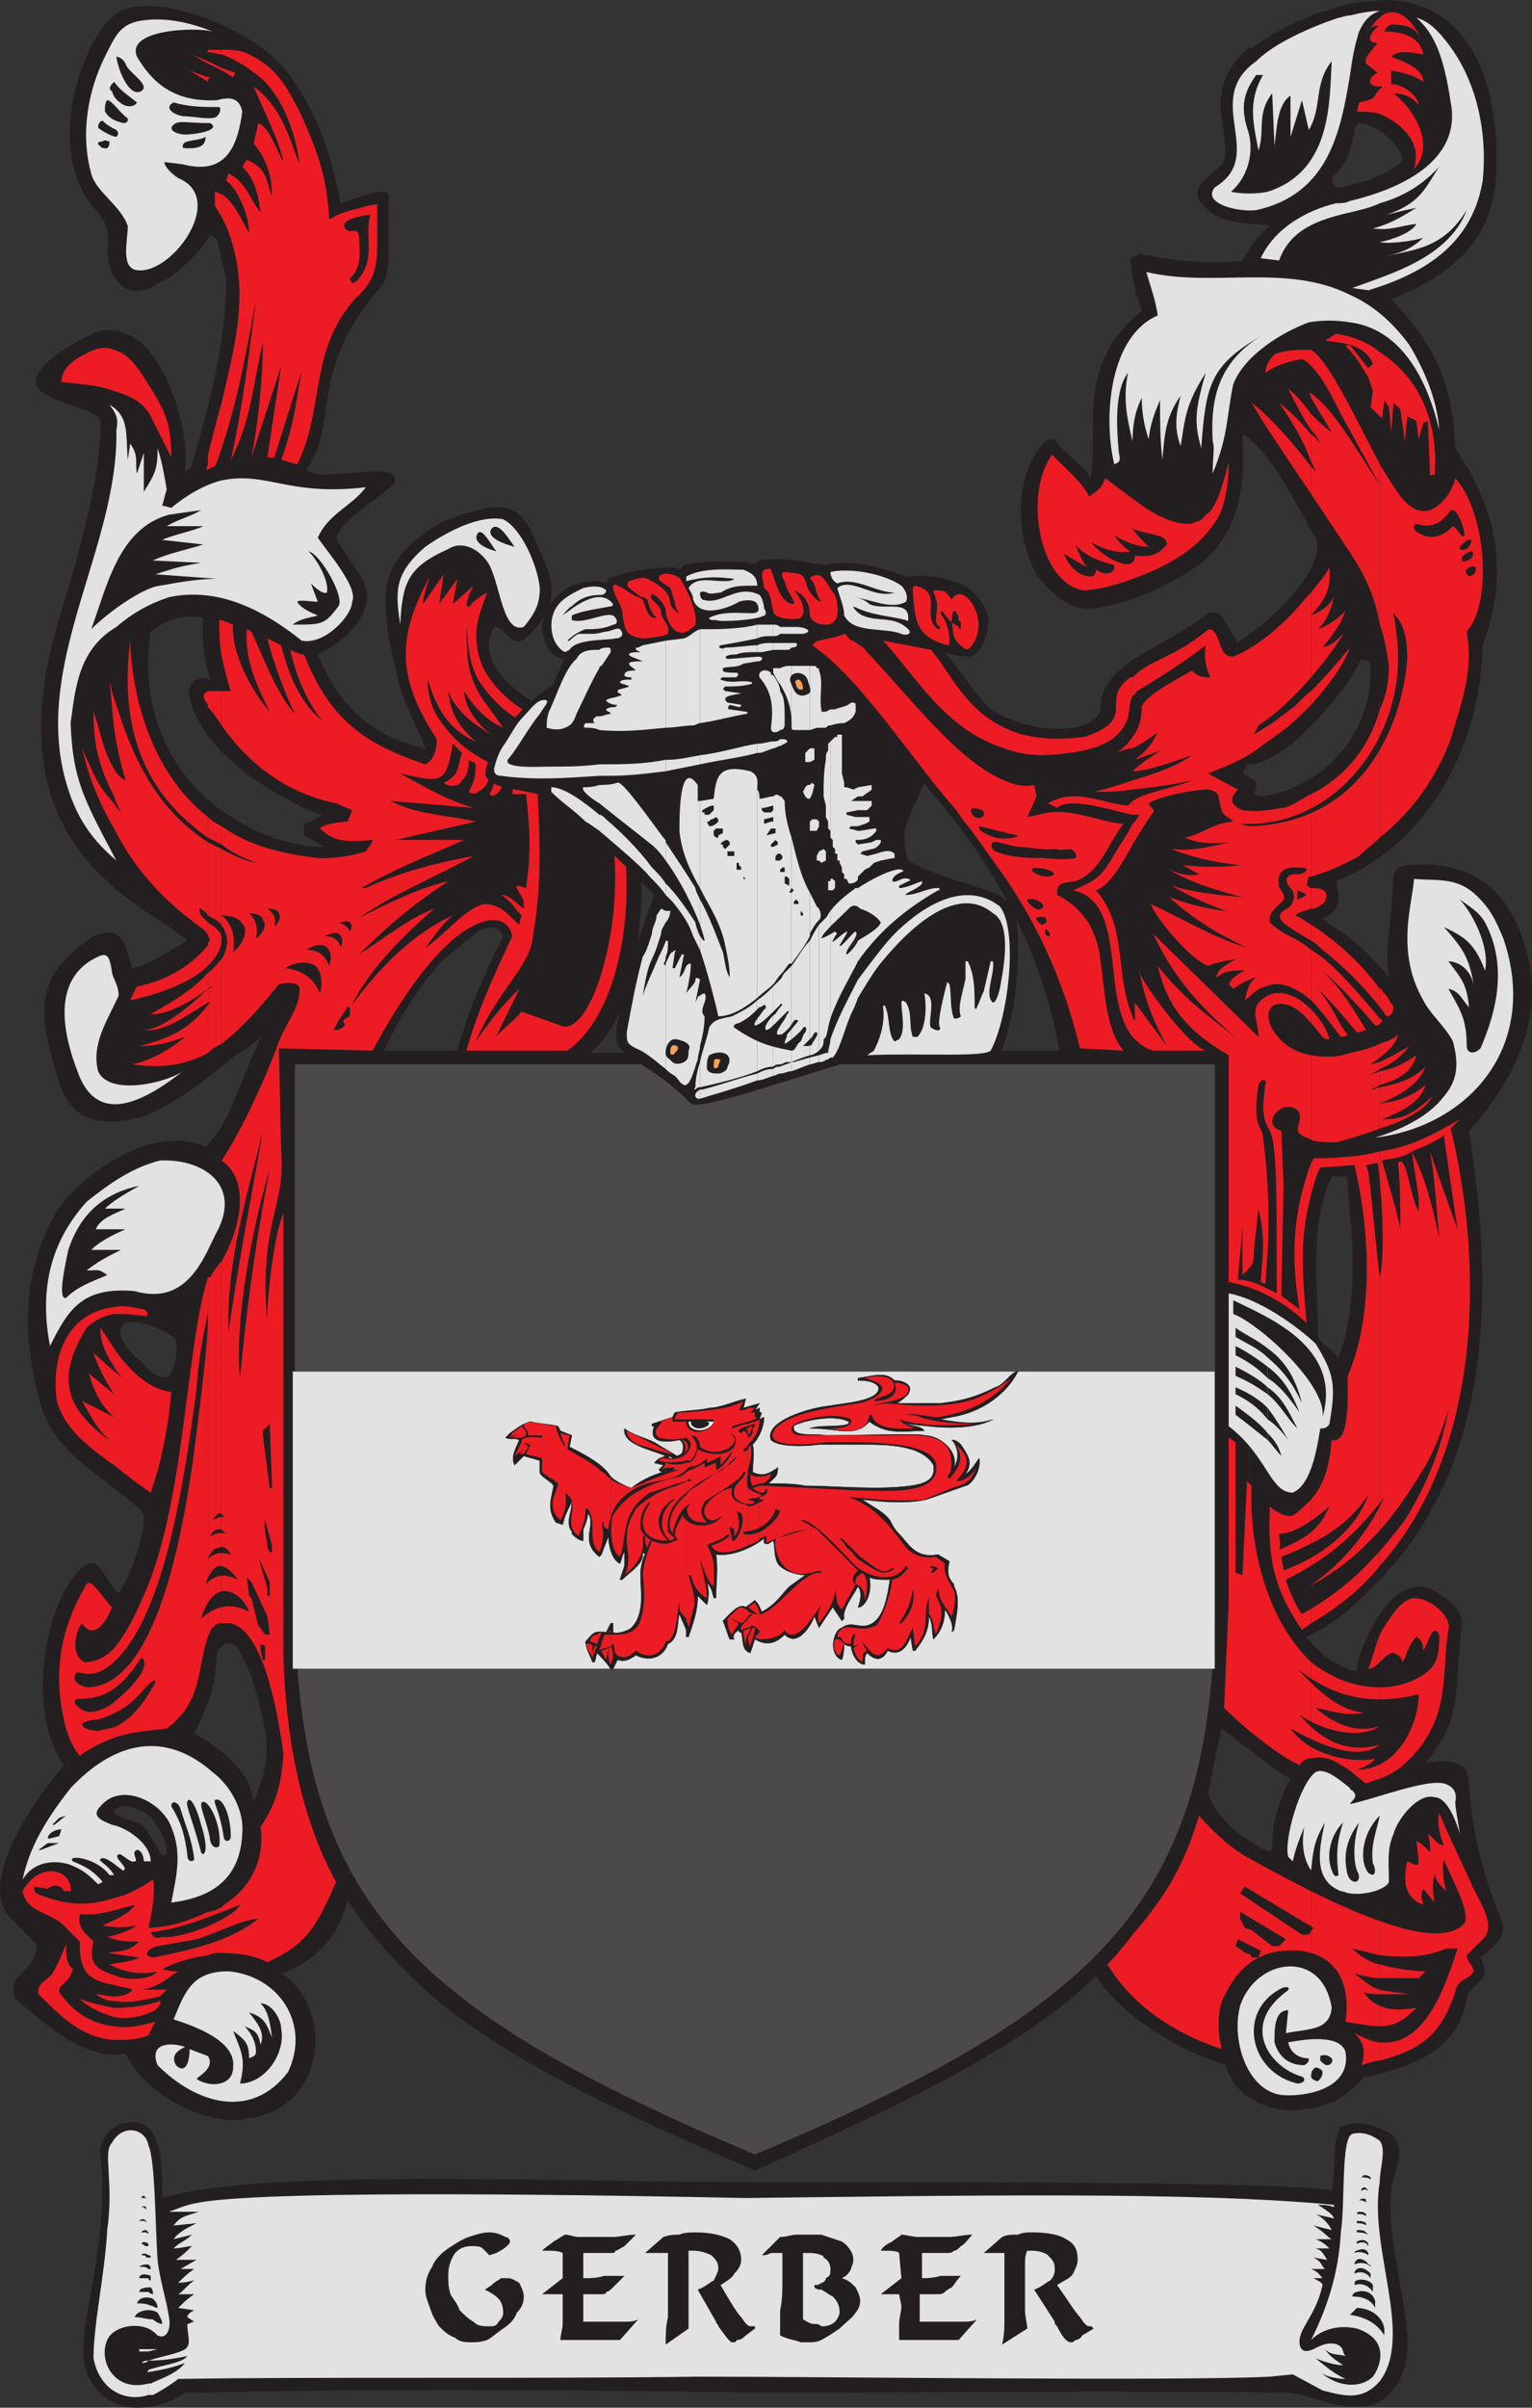 <svg xmlns="http://www.w3.org/2000/svg" width="502.021" height="788.483"><rect width="100%" height="100%" fill="#333333" stroke="none"/><path fill="#231f20" fill-rule="evenodd" d="M29.883 779.813c-8.25-12 6.75-39.75 3-74.25-.75-3 2.25-8.25 6-9.75 15-5.25 14.25 14.25 14.25 24 31.5-9.75 128.25-5.25 192-5.25 67.5 0 186.75 0 191.25 3 1.5-6.75 0-17.25 3-21 6-3 12 0 16.5 2.25 6 6 0 12.75 0 19.5-1.5 12 3.75 30 5.25 45.75.75 9-1.5 18.75-10.5 23.25-12 3-19.5-3-28.5-3.75-57.75-.75-123 0-173.25 0-51-.75-112.5-1.5-186 0h-2.25c-4.5 3.75-22.5 10.5-30.75-3.75"/><path fill="#e3e2e2" fill-rule="evenodd" d="M48.633 780.563v3.75h1.5c3-1.5 7.5-4.5 8.25-5.25 42-.75 117.75 0 170.25-.75 42.75 0 156.75 1.5 187.5 0l7.5-.75 9.75 5.25c8.25 2.25 13.5 3 18.75-3 11.25-15-3.75-43.5 0-65.25 0-4.5 2.25-10.5 0-13.5-3-2.25-6-3-9-2.25-3.75 1.5-2.25 21.75-3.75 32.25-.75 13.5-4.5 24.75-9.75 35.25 3-3 8.25-5.25 15-3.75 11.25 3.75 7.5 12.75 5.25 15.75-3.75 3.75-11.25 3.75-17.25-1.5 1.5 1.5 6 2.25 8.25 2.25-4.5-2.25-6-3.75-9.75-6.75 3.75 1.5 6.75 2.25 9 2.25-2.25-1.5-4.5-3-6-5.25 2.25 2.25 4.5 1.5 6.75 2.25-.75-.75-.75-2.25-1.5-3-1.5-1.5-4.5-1.5-7.5 0-1.5.75-5.25 3-6-.75-.75-5.25 5.25-9 7.5-19.5 0-.75-1.5-1.5-3-2.25h3c-.75-.75-1.5-2.25-3.75-3h4.5c-1.5-1.5-.75-2.25-3.75-3.75l4.5.75c-1.5-2.25-1.5-3-3.75-3.75h4.5c-.75-.75-2.25-2.25-4.5-3h5.25c-1.5-.75-2.25-2.25-6-4.5l6 1.5c-.75-1.5-2.25-3.75-5.25-5.25 2.25.75 3.75.75 6 1.5 0-.75-1.5-2.25-5.25-4.5.75 0 3.75 0 5.25.75v-.75c-46.5-4.5-124.5-3-192.75-2.25-38.25-.75-154.5-3-179.25 1.5-4.5.75-7.5 2.25-9.75 3h9.75c-4.5 1.5-6 1.5-8.25 4.5l7.5-.75c-3 1.5-6 3-7.5 5.25l6-1.5c-2.25 2.25-3.75 2.25-6 4.5 2.25 0 4.5-.75 6-.75-1.5 1.5-3 3-5.25 4.5h6.75l-5.25 3h4.5c-2.25 1.5-3.75 3-5.25 4.5 3 0 4.5-.75 5.25-.75-2.25 1.5-3.75 3.75-5.25 4.5h5.25c-2.25 1.5-3 2.25-5.25 4.5l5.25.75c-1.5.75-2.25 1.5-2.25 2.25l2.25 1.5c-.75 0-1.5.75-2.25.75 0 3.75 1.5 6.75-.75 8.25s-7.5 2.25-12 3.75c5.25 0 9-.75 12.75-1.5-1.5 2.25-8.25 3-12.75 4.5v.75c4.5-.75 8.25-1.5 12-3-3 3.75-8.25 5.25-11.25 6.75h-.75"/><path fill="#e3e2e2" fill-rule="evenodd" d="M48.633 769.313v.75l3-.75h-3m0-66.75v60c1.5.75 2.25 1.5 3 2.25 3 1.5 4.5-2.25 3.75-6-.75-5.25-3-12-3.75-18.75-.75-10.5-.75-33-3-37.5m0 60v-60c-.75-5.25-8.25-7.5-12-.75-3 3 .75 12.75-1.5 28.5-.75 14.25-4.5 30.75-4.5 42 2.25 11.25 11.25 14.25 18 12v-3.75c-11.25 3-16.5-7.5-13.5-14.25 1.5-3.75 8.25-6 13.5-3.75"/><path fill="#e3e2e2" fill-rule="evenodd" d="M48.633 770.063v-.75h-3v.75h3m0 3c-.75 0-1.5 0-2.25.75.75 0 1.5 0 2.25-.75m0 3.75v-.75c0 .75-.75.75-.75.75h.75"/><path fill="#231f20" fill-rule="evenodd" d="m442.383 758.063 2.25-2.25c3.75 0 8.25 2.25 9 6.75v2.25c-2.25-3.75-6-6-11.25-6.75m.75-6c0-.75.75-1.5 1.5-1.5 2.25-.75 5.25 0 6 3v2.25c-1.5-3-4.5-3.75-7.5-3.75m.75-3.75c0-.75 0-1.5.75-1.5 1.5-.75 4.5 0 5.25 1.5v2.25c-1.5-2.25-3.75-3-6-2.25m0-3.75c0-.75 0-.75.75-1.5 1.5-.75 3 0 4.5 1.5v1.5c-1.5-2.25-3.75-2.25-5.25-1.5m0-3c0-.75 0-.75.75-1.5s3 0 3.75 1.5c.75 0 .75.75.75.75-1.5-1.5-3.75-1.5-5.25-.75m2.25-28.5.75-.75c.75 0 1.5 0 2.25.75v.75c-.75-.75-1.5-.75-3-.75m0 4.5v-.75c.75-.75 1.5-.75 2.25.75-.75-.75-1.5-.75-2.25 0m-.75 3c.75-.75 2.25-.75 2.25 0v.75c-.75-.75-1.5-.75-2.25-.75m-.75 4.5s0-.75.75-.75 1.5 0 2.25.75v.75c-.75-.75-1.5-.75-3-.75m0 3v-.75c.75 0 2.25 0 3 .75v.75c-.75-.75-2.25-.75-3-.75m0 3v-.75c1.5 0 2.25 0 3 .75l.75.75c-1.5-.75-3-.75-3.75-.75m0 3.75v-.75c1.5-.75 3-.75 3.75.75v.75c-.75-1.5-2.25-1.5-3.75-.75m-.75 3s0-.75.75-.75c1.5-.75 3-.75 3.75.75v.75c-.75-.75-3-1.5-4.5-.75m-393.75 21.75c-2.25 0-3.75-.75-6-.75.75-2.25 5.25-3 7.5-1.5.75 1.5 1.5 2.25 1.5 3.75-.75 0-2.25-.75-3-1.5m-.75-4.5c-1.5-.75-3-.75-4.5-.75.75-2.25 3.75-2.25 5.25-1.5.75.75 1.5 1.5 1.5 3-.75 0-1.5-.75-2.25-.75m-.75-4.5h-3c0-1.5 3-1.5 3.75-1.5.75.75.75 1.5.75 2.25 0 0-.75 0-1.5-.75m0-4.5h-3c0-1.5 2.25-1.5 3.75-.75v1.5s-.75 0-.75-.75m0-3c-.75-.75-1.5-.75-3-.75.75-.75 2.25-.75 3-.75.75.75.75.75.75 1.5h-.75m-.75-3.75c0-.75-.75-.75-1.5-.75 0-.75 1.5-.75 2.25 0 .75 0 .75 0 .75.75h-1.5m0-3.75c-.75 0-.75-.75-1.5-.75 0-.75 1.5-.75 2.25 0v.75h-.75m0-4.5h-1.5c0-.75 1.5-.75 1.5-.75l.75.75c0 .75-.75 0-.75 0m-.75-3.75h-1.5c.75-.75 1.5-.75 2.25 0v.75s0-.75-.75-.75m0-7.5h-.75c0-.75.75-.75.75-.75l.75.75h-.75m0 3h-.75s.75-.75 1.5 0v.75l-.75-.75m0-7.5h-.75.75v.75-.75m401.25-180v144.75c17.25-3.75 30-10.5 32.25-25.5.75-5.25 9-5.25 4.5-13.5 4.5-3.75 9-6.75 6.75-12.75-6-14.25-9-27-10.5-42.75 0-8.25-3.75-9.75-14.25-8.25 12.75-15.75 9-22.5 12-45.75 0-5.25-7.5-9.75-9-10.5-9-5.25-17.25 4.5-21.75 14.25m0-222.75v208.5c39.75-37.5 42-93.75 33-150.75l4.5-5.25c13.5-17.25 19.5-35.25 14.25-54-6-21.75-20.25-29.25-37.5-27.75-2.25 0-5.25 0-6 3.75-.75 16.5-3 24-1.5 33-2.25-3-4.5-5.25-6.75-7.5m0-84.75v55.5c21.75-13.5 36.75-40.5 37.5-72 9-24.75 4.5-44.25-9-64.5-.75-15-3-30.75-21-48.75 12.75-5.25 33.75-15 34.5-42 .75-27.75-7.5-51-30-55.5-3.75-.75-8.25-.75-12 0v40.5c3 .75 6 3 9 6.75 2.25 2.25 3 5.25.75 6-3.75 3-6.75 3.75-9.75 5.25v157.5l.75.75c0 3.75 0 6.75-.75 10.5m0-186.75V.563c-3.75 0-7.5.75-11.25 2.25v54.75l1.5-1.5c3.75-5.25 3.75-6.75 5.25-12.75 0-2.25.75-2.25 1.5-3 1.5 0 2.25 0 3 .75m0 175.5v-157.5c-3 .75-5.25 1.5-9 2.25-.75 0-1.5 0-2.25-.75v168.75c3.75-4.5 6.75-9 9-13.5l2.25.75"/><path fill="#231f20" fill-rule="evenodd" d="M448.383 283.313v-55.5c-1.5 7.5-5.25 15-11.25 21v49.5c2.25-3 1.5-6 .75-9.75 3.75-1.5 6.75-3 10.5-5.25m0 237.75v-208.5c-3.75-3.75-7.5-6.75-11.25-9v81.75c3.75 0 4.5-.75 4.5 2.25 0 7.5 5.25 35.25-3 57-.75 0-.75-.75-1.5-1.5v87.75c4.5-3 7.5-6 11.25-9.75m0 159v-144.75c-2.25 4.5-3.75 9-3.75 12-2.25 0-4.5-1.5-7.5-3v144c3.75-2.25 6.75-4.5 9.75-8.25h1.5m-11.25-622.5V2.813c-3 .75-6 1.5-9 3v165c.75 2.25 2.25 3.75 3 5.25 1.5 3 0 7.5-3 12.75v50.25c3-3 6.75-6.75 9-9.75V60.563c-.75-.75-.75-1.5 0-3m0 240.75v-49.5c-2.25 2.25-5.25 5.25-9 6.75v435c3 0 6-1.5 9-2.25v-144c-3.75-2.25-6.75-5.25-9-8.25 3-1.5 6-3 9-5.25v-87.75c-1.5-1.5-3.75-3-5.25-5.25 0-17.25-3-36.75 4.5-52.5h.75v-81.75c-1.5-.75-3-2.25-3.75-3 1.5 0 3-1.5 3.75-2.25m-9-127.5v-165c-6 2.25-12 6-18 9.75h-.75v57.75c2.25 0 4.5 0 6.75.75-3 2.25-5.25 5.25-6.75 7.5v62.25c7.5 6 13.5 18 18.75 27m0 68.25v-50.25c-4.5 6.75-12.75 15-18.75 18.75v42.75c3.75 0 7.5-2.25 12-5.25 2.25-1.5 4.5-3.75 6.75-6m0 451.5v-435c-4.5 3-9 4.5-15 5.25l-2.25-.75c1.5-3.75.75-4.5-1.5-5.25v318c3.75 3 8.25 6.75 13.5 9.75-3 5.25-6 12.75-6 22.5 0 2.25-3 .75-7.5-2.25v84c5.25 3.75 12.75 5.25 18.75 3.75m-18.75-617.25v-57.75c-8.25 6.75-10.5 15-9 23.25.75 7.5 2.25 12 0 15-3 3.75-12 7.5-6 13.5 3.75 4.5 9 5.25 15 6m0 70.5v-62.25c-.75 1.5-1.5 2.25-2.25 3.75-11.25 1.5-22.5 0-33.75-2.25-1.5 1.5-2.25 0-3 2.25.75 6 1.5 10.5 3.75 16.5-21.75 17.25-14.25 39.75-16.5 52.5 0 3-.75 2.25-1.5 0l-9-8.25c-1.5-2.25-3-3.75-6 0-9.75 12.75-7.5 30.75-1.5 42 3.75 5.25 10.5 12 18 11.25s19.5-4.5 27.75-9.75c22.5-11.25 22.5-31.5 21.75-47.25.75 0 1.5.75 2.25 1.5"/><path fill="#231f20" fill-rule="evenodd" d="M409.383 250.313v-42.75c-1.5 1.5-3 2.25-3.75 3l-4.5-7.5c-1.5-2.25-2.25-3-5.25-2.25-16.5 12.75-36 16.5-35.25 32.25-6 9.75-28.5 5.25-36.75-1.5-9-9.75-9.75-14.25-18-21-12.75-7.5-57-9.75-52.5 1.5 40.5 30.75 83.25 72 93.75 132l-153.75.75c22.5-16.5 24-99.75-5.25-108.75-9.75-3-34.5-15.75-26.25-30.75 3.75-.75 5.25 7.5 10.5 3.75 9-9 11.25-15.75 4.5-28.5-3.75-9.75-6.75-15.75-16.5-14.25-4.5.75-9.75 2.25-15 4.5v143.25l11.25-9c3.75-2.25 6.75-1.5 8.25 1.5-6 12-12 25.5-15 37.5h-4.5v312.75c27.75 21.75 63.75 37.5 102 54 41.25-18.75 87-39 111.75-63.75 7.5 12 25.5 24 42.75 29.25.75 3.75 2.25 6 5.25 9 .75.75 1.5 1.5 2.25 1.5v-84c-5.25-3-12-9.75-13.5-15.75 1.5-6.75 2.25-12 4.5-21 2.25 1.5 5.25 4.5 9 6.75v-318c-.75-.75-1.5-1.5-2.25-1.5l1.5-3h.75"/><path fill="#231f20" fill-rule="evenodd" d="M145.383 314.063v-143.25c-9 4.5-18 12.75-18.75 21.75s.75 18 3 26.25c1.5 10.5 8.25 21 9.75 26.25-15-3-27.75-12-35.25-30.75 9-3.75 18-13.5 15.75-21.75-1.5-5.25-4.5-6.75-9.75-16.5 3-6.75 12.75-12 18.75-17.25 4.5-9-21.75-.75-27.75-4.5-.75 0-.75-.75 0-1.5 9.75-15 0-32.25 24-59.25 3.75-4.5 1.5-19.5 2.25-29.25 0-3.75-9 0-15.75 2.25-4.5-23.25-10.5-33-17.25-42.75-3.75-4.5-9.75-9.75-17.25-13.5v240c6.75 6 15.75 11.25 25.5 15.75l3 .75c-2.25 1.5-3.75 2.25-6 3v3.75l6.75 3.75c-3 0-6 0-8.25-.75-8.25-1.5-15-4.5-21-8.25v77.25c3-1.5 6-3.75 8.25-6-2.25 5.25-5.25 12.75-8.25 19.5v180c.75 0 .75 0 .75.75 4.5 7.5 6 12.75 9 27 1.5 9.75-.75 15.75-3.75 23.25-.75-5.25-3-9-6-12v116.25c2.25 0 3.75-.75 5.25-.75 24.75-3.75 27-36.75 9.75-47.25 14.25-5.25 19.5-15 21.75-24 9 13.5 19.5 24.75 31.5 34.5v-312.75h-19.5c5.25-11.25 11.25-21 19.5-30m-68.25-63.75v-240c-9.75-5.25-22.5-9-30.75-8.25v93c1.5 0 3.75-.75 5.25-2.25 6-2.25 14.25-10.5 17.25-15.75l1.5.75.75.75 3 12.75c0 20.25-5.25 39.75-10.5 58.5-.75 2.25-.75 3.75-3 4.5 1.5-10.5-3.75-32.25-14.25-42v185.25c6 3.75 11.25 7.5 15 10.5-5.25 3-9.75 6-15 8.25v49.5c9.75-3.75 20.25-11.25 30.75-20.25v-77.25c-23.25-13.5-31.5-39-27.75-61.5 4.5-3 9-6 17.25-4.5-.75 6 0 12.75 2.25 20.25-3-1.5-8.25.75-6.75 6 1.5 6.75 6.75 15 15 21.75m0 288.75v-180c-2.25 6.75-6 12.75-9.75 16.5-6.75-3-14.25-2.25-21 0v57.75c3.75.75 8.25 3 10.5 4.5 1.5.75 1.5 9-1.5 12.75-2.25 1.5-6-.75-9-4.5v48.75c0 .75.75.75.75 1.5 0 1.5 0 4.5-.75 6.75v90c1.5.75 3 1.5 3.75 3 2.25 3 4.5 6.75 4.5 9.75 0 2.25-1.5 2.25-2.25.75-2.25-3.75-3.75-6.75-6-9v82.5c9 9.75 21.75 14.25 30.75 14.25v-116.25c-3-3.75-7.5-6.75-13.5-10.5 6-12 6.75-15.75 7.5-26.25.75-2.25 3.75-4.5 6-2.25m-30.75-444v-93c-4.5 0-7.5 1.5-9.75 3.75-7.5 5.25-23.25 40.5-6 62.25 9 9 1.5 13.5 6.75 22.5 2.25 3.75 5.25 5.25 9 4.5m0 202.5v-185.25c-3.75-3-9-5.25-14.25-3.75-9 3.75-25.5 13.5-18.75 19.5 5.25 4.5 18.75 6 19.5 9.75.75 16.5-7.5 45-12.75 62.25-18.75 59.25 6 83.25 26.25 97.5m0 68.25v-49.5c-1.5 0-2.25.75-3 .75-2.25-6-2.25-15-12.75-10.5-16.5 11.25-19.5 21-12.75 42.75 2.25 9 5.25 18 18.75 18 3 0 6-.75 9.75-1.5m0 67.5v-57.75c-12.75 4.5-24 15-27.75 21-12 21-11.25 42-5.25 63.75 5.25 16.5 21 23.25 33 34.5v-48.75c-3.75-3-6.75-6.75-6.75-9-.75-4.5 3-4.5 6.75-3.75m0 159.75v-90c-1.5 6.75-4.5 14.25-7.5 18.75-4.5-3.75-6-12.75-11.25-9-12.75 9.75-19.5 47.25-6.75 65.25-7.5 9-28.5 36.75-18 49.5l9 9c.75 9-10.5 9.75-6.75 18 12 10.5 24 20.25 36 18 1.5 3 3 5.25 5.25 7.5v-82.5c-1.5-.75-3.75-1.5-6-2.25-1.5-.75-4.5-1.5-2.25-3s5.25-.75 8.25.75"/><path fill="#ed1c24" fill-rule="evenodd" d="M452.133 668.813v6c14.25-3.75 20.25-9 24.75-22.5.75-4.5 4.5-3.75 6-6.75 0-2.25-3.75-4.5-1.5-6l5.25-5.25c3-4.5-1.5-11.25-3.75-15.75-2.25-5.25-6.75-14.25-11.25-24.75-.75 3 0 6.75 1.5 10.5-2.25 0-3.75-3-5.25-3.75.75 2.25.75 3.75.75 6-1.5-1.5-3-3-4.5-3.75l.75 6.75c0 1.5-.75 1.5-3.75 0-1.5 6.75-.75 12 5.25 14.25-.75-2.25-.75-3.75 0-5.25l3.75 4.5c-.75-3.75-.75-6 0-9.75 0 2.25 1.5 3.75 3.75 6-.75-3-1.5-6.75-.75-10.5 1.5 4.5 9 17.25 6.75 21-4.5 5.25-15.75 3.75-27.75-.75v11.25c8.25.75 15 .75 21.75-2.25h3.75c-4.5 14.25-11.25 32.25-25.5 30.75"/><path fill="#ed1c24" fill-rule="evenodd" d="M452.133 656.813v6.75c4.5 0 7.5-1.5 12-6-5.25.75-9 .75-12-.75m0-5.25v1.5h9.75c-4.5-.75-6.75-.75-9.75-1.5m0-8.25v4.5h12.75l2.25-2.25c-3.75 0-9.75-.75-15-2.25m0-90.75v30c5.25-2.25 7.5-3.75 12.75-9.75 10.5-13.5 7.5-26.25 9.75-39 1.5-5.25-9-12.75-13.5-9.75-3 1.5-6 6-9 11.25v9c1.5-1.5 3-3 4.5-3 1.5.75 2.25.75 3 3 1.5-2.25 1.5-5.25 4.5-8.25 1.5.75 2.25 2.25 2.25 4.5 2.25-3.75 3-9 5.25-5.25 0 4.5 0 9-3.75 12-4.5 3.75-10.5 5.25-15.75 5.25m0-175.5v135.75c33-36.75 34.5-96.75 23.25-143.25l3-3c-10.5 6-16.5 9-26.25 10.5m0-15.75v8.25c7.5-2.25 15-6 17.25-10.5-6.75 6-9.75 7.5-16.5 7.5 7.5-3 12.75-6 14.25-11.25-3.75 3-7.5 5.25-15 6"/><path fill="#ed1c24" fill-rule="evenodd" d="M452.133 356.063v5.25c6-2.25 12.75-6 15-12-3 3-6.75 5.25-15 6.75"/><path fill="#ed1c24" fill-rule="evenodd" d="M452.133 350.813v4.5c5.25-1.5 10.5-3.75 12-9.75-4.5 3-7.5 4.5-12 5.25m0-3v2.25c3.75-1.5 6.75-3.75 9.75-7.5-3.75 2.25-6.75 3.75-9.75 5.25m0-6v4.5c3-2.25 5.25-4.5 6-7.5-1.5 1.5-3.75 2.25-6 3m0-8.25v1.5c.75 0 .75-.75.75-.75s0-.75-.75-.75m0-9.75v6c1.5 1.5 1.5 2.25 2.25 3 1.5 0 2.25-1.5 2.25-3l-2.25-3.75-1.5-1.5c0-.75 0-.75-.75-.75m0-91.5v42c11.25-9 18.75-20.25 23.25-32.25 3.75-12.75 7.5-22.5 5.25-35.25 8.25-9 6.75-38.25-3.75-50.25-.75 4.5-7.5 15-15 9-3-2.25-6-7.5-9.75-13.5v6.75l.75.75-.75-.75v45.75c1.5 3.75 2.25 8.25 3 13.5 0 4.5-.75 9.75-3 14.25"/><path fill="#ed1c24" fill-rule="evenodd" d="M452.133 115.313v21l.75.75.75-6 1.5 2.25.75 8.25.75-9.75 2.25 2.25 1.5 10.5.75-8.25 3 1.5.75 6 1.5-5.25 1.5-.75.75 18s1.5-.75 1.5 0c1.5-21-7.5-33.75-18-40.5m0-86.25v8.25c5.25 2.25 9.75 6 11.25 10.5.75 1.5.75 4.5 0 7.5 7.5-8.25-.75-20.25-6.75-24.75 5.25 0 7.5 3 8.25 3.75 0-2.25-4.5-6.75-9-6.75v-4.5c3.75.75 7.5 1.5 10.5 3.75 0-4.5-6.75-6.75-10.5-8.25 2.25-2.25 6-1.5 10.5-.75-.75-5.25-6-7.5-12.75-7.5.75-1.5.75-1.5 2.25-2.25 5.25 0 7.5.75 9.75 4.5-1.5-3-3.75-6.75-7.5-8.25-3-.75-4.5 0-6 1.5v22.5h.75c0 .75-.75.75-.75.75m0-.75v-22.5c-1.5.75-2.25 3-4.5 4.5 2.25-2.25 4.5-2.25 3.75-1.5-1.5 1.5-3 3-2.25 4.5.75.75 1.5.75 2.25.75-1.5 2.25-4.5 4.5-3.75 6.75l3.75 3c-3 1.5-3.75 4.5.75 4.5m0 9v-8.25c-3 3.75-.75 3-6.75 4.5l-.75 3c2.25 0 5.25 0 7.5.75m0 99v-21c-4.5-3.75-9.75-5.25-14.25-6l-3.75 2.25c5.25.75 12.75.75 15.75 7.5l-1.5 1.5-6-7.5h-1.5l3.75 4.5 3.75 6 1.5 4.5-.75 5.25 3 3m0 22.5v-6.75c-7.5-14.25-16.5-33.75-22.5-37.5v5.25c3.75 3.75 6.75 9.75 9.75 15.75l12.75 23.25m0 45.75v-45.75c-7.5-11.25-15-24.75-22.5-30v1.5l6.75 11.25c-2.25-1.5-4.5-3.75-6.75-6v5.25c1.5 1.5 2.25 3 3 4.5-.75-.75-1.5-2.25-3-3v9c.75.75.75 1.5 1.5 3l-1.5-1.5v9l12 18c6 9 9 15.75 10.5 24.75m0 69.75v-42c-3 11.25-10.5 21.75-22.5 27.75v27c5.25-1.5 10.5-3.75 15.75-6.75 2.25-2.25 4.5-3.75 6.75-6m0 55.5v-6c-6-8.25-14.25-15.75-22.5-21v5.25c1.5.75 3 2.25 3.75 3 6 4.5 14.25 12.75 18.75 18.75m0 5.25v-1.5c-10.5-12.75-17.25-19.5-22.5-22.5v16.5c3.75 3.75 6.75 8.25 9.75 12 .75 0 1.5 0 2.25-.75-3.75-4.5-3.75-7.5-9.75-15 5.25 5.25 9 9.75 12.75 14.25 1.5 0 2.25-.75 3-.75-4.5-7.5-8.25-13.5-14.25-19.5 6 5.25 12.75 12.75 17.25 18 .75 0 1.5 0 1.5-.75m0 11.25v-4.5c-3 1.5-6 2.25-9.75 3-3.75 1.5-8.25 1.5-12.75.75v27.75c2.25.75 4.5.75 8.25.75 3-.75 8.25-2.25 14.25-4.5v-8.25h-2.25 2.25v-5.25c-.75 0-1.5.75-3 .75 1.5-.75 2.25-.75 3-1.5v-4.5c-1.5.75-2.25.75-4.5 1.5 2.25-.75 3.75-1.5 4.5-2.25v-2.25c-.75 0-2.25.75-3 .75.75-.75 2.25-1.5 3-2.25m0 166.5v-135.75c-5.25 1.5-12.75 2.25-21.75 2.25 0 .75-.75 1.5-.75 1.5v10.5c.75-3 1.5-6 3-9l11.25-.75c6 26.25 5.25 51.75-2.25 69 0 6.75.75 22.5-5.25 21-.75 8.25-2.25 14.25-6.75 19.5v40.5c9-5.25 16.5-11.25 22.5-18.75m0 31.5v-9c-1.5 3.75-2.25 7.5-3.75 11.25 1.5 0 3-1.5 3.75-2.25m0 38.25v-30c-8.25 0-15.75-3-22.5-8.25v31.5c3.75-.75 6.75 0 9.75 2.25 2.25.75 6 4.5 8.25 6 2.25-.75 3.75-1.5 4.5-1.5m0 57.75v-11.25c-6.75-2.25-15-6-22.5-9.75v20.25c10.5 3 12.75 13.5 11.25 22.5 4.5.75 8.25 1.5 11.25 1.5v-6.75c-2.25-.75-3.75-2.25-5.25-4.5 1.5.75 3.75.75 5.25.75v-1.5c-3-.75-5.25-3-8.25-5.25 3 .75 6 1.5 8.25 1.5v-4.5c-3.75-.75-6.75-3-9-5.25l9 2.25m0 34.5v-6c-2.25 0-5.25-1.5-8.25-3 3 3 3.75 6 2.25 10.5 2.25-.75 4.5-1.5 6-1.5m-22.5-344.25v4.5c1.5 1.5 3 3.75 3.75 4.5s1.5.75 2.25.75c-.75-3-3-6.75-6-9.75m0-39.75v6.75c1.5 0 3-.75 4.5-2.25 1.5-3.75-.75-4.5-4.5-4.5m0-64.5v4.5c6-6.75 10.5-12.75 12.75-18.75-3.75 4.5-8.25 9.75-12.75 14.25m0-32.25v27.75c3.75-4.5 7.5-9 10.5-14.25-2.25 2.25-3.75 3.75-6.75 4.5 3-3.75 6-7.5 7.5-12-3 3-5.25 4.5-9 6 3-3 4.5-6.75 5.25-11.25-.75 3-3.75 5.25-7.5 6.75 3.75-4.5 6.75-7.5 6-15.75-1.5 3-3.75 5.25-6 8.25m0-74.25v-5.25h-.75c-3.75 0-7.5 0-11.25 1.5-2.25 2.25-3 4.5-3 6 4.5-3 8.25-3.75 12-4.5 1.5.75 2.25 1.5 3 2.25m0 10.5v-1.5s-.75 0-.75-.75c0 .75.75 1.5.75 2.25"/><path fill="#ed1c24" fill-rule="evenodd" d="M429.633 140.813v-5.25c-2.25-3-4.5-6-7.5-8.25 2.25 4.5 4.5 9 7.5 13.5m0 10.5v-9c-3-3.75-6.75-7.5-10.5-10.5 4.5 6.75 8.25 12.75 10.5 19.5m0 10.5v-9c-5.25-6.75-12-15-19.5-21 3.75 6.75 12 18.75 19.5 30m0 60v-27.75l-1.5 1.5c-6 7.5-15 15.75-24 19.5-3 0-3.75-2.25-4.5-4.5s-2.25-6-4.5-3.75c-11.25 9-18 9-24 15v6c.75 0 .75-.75 1.5-1.5 7.5-4.5 15.75-9.75 22.5-15-.75 3.75 0 7.5 1.5 10.5-3.75 0-4.5-.75-6-2.25-3.75 2.25-15.75 8.25-16.5 12 0 3.75-.75 6.75-3 9.75v3.75c3-1.5 5.25-3 8.25-5.25-2.25 4.5-3.75 6-7.5 9l8.25-3c-3 2.25-6 3.75-9 6.75 5.25 0 15-3.75 19.5-5.25-5.25 3.75-12 6-19.5 8.25v3c6.75-.75 12.75-1.5 19.5-3-7.5 3-15 3.75-19.5 6.75v4.5h2.25c-.75 1.5-1.5 2.25-2.25 3v6.75c2.25-3.75 4.5-7.5 6.75-10.5.75-.75-.75-1.5-1.5-3 3.75-2.25 14.25-4.5 19.5-4.5 4.5.75 3 3 4.5 6.75 0 1.5 2.25 2.25 3.75 3.75-7.5.75-7.5 3-15.75 5.25 3 1.5 7.5 2.25 14.25 1.5-6 1.5-12 3-18.75 2.25 7.5 3 15 4.5 22.5 5.25-6 .75-12 .75-18.75 0l5.25 3c-3 .75-6 0-9.75-1.5 7.5 4.5 15.75 6.75 24 9-8.25-.75-15.75-1.5-23.25-3.75 5.25 3 11.25 6 18 8.25-8.25-.75-14.25-3-18.75-4.5 7.5 6.75 14.25 11.25 25.5 16.5-10.5-3-20.25-9-31.5-14.25 1.5 4.5 12.75 18 18.75 20.25 1.5-.75 4.5-1.5 9-2.25-3.75 2.25-6 3.75-6 5.25 0 0-.75 0 0 .75 2.25-2.25 5.25-2.25 9-2.25-3 1.5-4.5 3-5.25 4.5l1.5 1.5c2.25-1.5 4.5-3 7.5-3.75-3 2.25-3 5.25-3.75 7.5 2.25-1.5 3.75-3.75 6.75-4.5 5.25-2.25 10.5.75 15 4.5v-16.5c-5.25-4.5-9-4.5-13.5-9-.75-3.75 3-5.25 4.5-7.5.75-2.25-2.25-3.75-1.5-5.25-.75-2.25.75-5.25 4.5-5.25 1.5 0 5.25 0 4.5.75-.75 1.5-2.25 1.5-3.75 1.5-3 0-3.75 2.25-1.5 4.5 1.5 1.5 1.5 3.75 0 6-2.25 1.5-4.5 2.25-3 4.5.75 1.5 6 4.5 9.75 6.75v-5.25c-1.5-.75-3-2.25-5.25-3 1.5-1.5 3.75-1.5 5.25-2.25v-6.75c-.75 0-.75-.75-1.5-.75l.75-3h.75v-27c-3 1.5-6 3.75-9 4.5-6 .75-8.25 1.5-13.5.75-3.75-1.5-4.5-3.75-1.5-6.75l-9.75-5.25c7.5-3 12.75-5.25 16.5-8.25l8.25-6c3-2.25 6-5.25 9-8.25v-4.5c-2.25 1.5-4.5 4.5-6.75 6l-6 4.5-6 3.75 1.5-3c6.75-4.5 12-9.75 17.25-15.75"/><path fill="#ed1c24" fill-rule="evenodd" d="M429.633 335.063v-4.5c-4.5-4.5-9.75-6.75-14.25-4.5-6.75 3.75-3 7.5-3 13.5l-34.5-33.75c6 12.75 13.5 22.5 27.75 34.5-10.5-8.25-18-13.5-26.25-24 3 12.75 9 21 23.25 29.25v74.25c12 2.25 21 9 25.5 13.5-1.5-18-2.25-27.75 1.5-42v-10.5c-6 16.5-6.75 30.75-3.75 48l-6-4.5.75-36-.75-18c-5.25-1.5-2.25-6-.75-6.75 2.25-2.25 6.75-.75 6.75 1.5.75 2.25-2.25 5.25.75 6.75.75.75 2.25.75 3 1.5v-27.75c-4.5-.75-9-3-12-7.5-2.25-3-3-7.5 0-9 4.5-1.5 9 2.25 12 6m0 196.5v-40.5c-1.5 1.5-3.75 3.75-6 5.25-2.25.75-6-1.5-7.5-3-.75 15.75.75 26.25 10.5 40.5.75-.75 2.25-1.5 3-2.25"/><path fill="#ed1c24" fill-rule="evenodd" d="M429.633 575.813v-31.5l-1.5-1.5c-15-15.75-18.75-40.5-18-56.25l-1.5-1.5-1.5 30.75-2.25-.75v-42.75l-2.25-1.5v54l-1.5 34.5c6.75 6.75 18 15.75 24.75 18.75.75-1.5 2.25-2.25 3.75-2.25m0 63.75v-20.25c-9-4.5-17.25-9-22.5-12-4.5-3-9-6.75-14.25-12.75-4.5 15.75-11.25 27-21.75 39v20.25c9 9 20.25 14.25 29.25 17.25-1.5-5.25-1.5-13.5.75-17.25 6-12.75 15-15.75 24.75-15 1.5 0 3 .75 3.75.75m-58.5-306.75v6.75c1.5 1.5 3.75 3.75 6.75 4.5h17.25c-6-1.5-23.25-25.5-21.75-26.25 1.5 9 4.5 16.5 9 24.75l-10.5-14.25v6s-.75-.75-.75-1.5m0-169.5v26.25c10.5-3.75 22.5-9.75 28.5-21 2.25-5.25 3-11.25 3-17.25-2.25 9-4.5 15.75-7.5 17.25-1.5 2.25-3 2.25-5.25 3-6.75 0-12.75-3.75-18.75-8.25m0 26.25v-26.25l-9-6.75c-.75 2.25-1.5 3.75-5.25 6-2.25-4.5-7.5-9-11.25-12.75-.75-.75-.75-1.5-1.5 0-8.25 12.75-3.75 40.5 10.5 43.5 4.5 0 10.5-1.5 16.5-3.75m0 38.25v-6h-.75c-10.5 7.5 3 13.5-15 19.5-12 1.5-20.25 0-26.25-3v6.75c3.75 1.5 8.25 2.25 12.75 2.25 14.25-.75 23.25-3 27-10.5 1.5-2.25.75-6 2.25-9m0 17.25v-3.75c-1.5 2.25-3 3.75-5.25 5.25 1.5-.75 3.75-1.5 5.25-1.5m0 13.5v-3c-4.5 1.5-9 3-12.75 3.75 4.5 0 8.25 0 12.75-.75m0 8.25v-4.5l-1.5 1.5c-9-.75-17.25-6-26.25-.75l3 1.5c4.5-3.75 17.25.75 24.75 2.25m0 9.75v-6.75c-1.5 3-3 5.25-4.5 7.5-6 10.5-6.75 10.5-15 14.25 3 .75 4.5 1.5 6.75 3.75 9 9.75 3.75 33 12.75 44.25v-6.75c-6-14.25-1.5-29.25-12-41.25 4.5-1.5 8.25-8.25 12-15m0 377.25v-20.25c-2.25 3-5.25 6.75-8.25 9.75 2.25 3.75 5.25 7.5 8.25 10.5"/><path fill="#ed1c24" fill-rule="evenodd" d="M329.133 255.563v31.5c11.25 16.5 19.5 34.5 24.75 56.25l14.25.75c-6-7.5-6-19.5-7.5-29.25-.75-7.5-3.75-16.5-14.25-21.75 0-3.75.75-3.75 6-4.5 8.25-3 10.5-12 15.75-18.75-9-.75-18-6-27.75-3l-3.75.75 3-6.75-.75-3.75c-3 .75-6.75 0-9.75-1.5m0-10.5v-6.75c-12.75-6-17.25-17.25-24-25.5l-15.75-3c10.5 11.25 20.25 29.25 39.75 35.25"/><path fill="#ed1c24" fill-rule="evenodd" d="M329.133 287.063v-31.5c-15-6-30.75-27-45-42-1.5-2.25-3-2.25-4.5-3.75-1.5 0-1.5-1.5-3-2.25-3 1.5-6 1.5-8.25 2.25-.75 0-1.5.75-2.25 1.5 15.75 10.5 33.75 39 47.25 54 1.5 2.25 3 4.5 4.5 6l11.25 15.75m-256.5 337.5v15c5.25 0 10.5.75 15 3 13.5-6 16.5-12.75 22.5-26.25-12-21.75-16.5-48.75-17.25-73.5v-145.5c-3.75 8.25-6 35.25-5.25 36.75-3-33.75 6-38.25 4.5-57l-.75-33.75 30.75.75c7.5-14.25 24-41.25 39-42.75 4.5 0 6 2.25 6.75 5.25-6.75 14.25-12 26.25-15 37.5h33c27-18.75 25.5-95.25-2.25-106.5-9.75-1.5-24.75-12-27-24-1.5-7.5 0-11.25 3-19.5-1.5.75-3.75 2.25-5.25 3.75 0 .75-1.5 1.5-1.5 0 .75-3 .75-3 2.25-6l-6.75 6 1.5-8.25-6 8.25 1.5-9.75-6.75 9.75c0-3 1.5-6.75 2.25-9-11.25 20.25-10.5 33.75 2.25 53.25 0 3-.75 6.75-3.75 8.25-20.25-6.75-31.5-15-39.75-36-1.5 0-3-.75-4.5-1.5 2.25 10.5 6.75 18.75 10.5 23.25-7.5-6-11.25-15.75-13.5-24.75l-4.5-2.25c1.5 6.75 6 18.75 9 24.75-6-6.75-9.75-17.25-14.25-27l-1.5-.75c-.75 9.75 3 18 7.5 27-6-6.75-12.75-19.5-12-28.5l-3.75-1.5v12c.75 3 1.5 6.75 3 11.25h-3v11.25c6.75 9.75 18.75 21.75 37.5 25.5l5.25 2.25-1.5 3.75c-1.5 0-8.25.75-9 2.25 4.5 4.5 9 4.5 17.25 3.75-.75 2.25-1.5 2.25-2.25 3.75-4.5 1.5-9.75 2.25-15 2.25-13.5-1.5-24-4.5-32.25-10.5v6c3.75 3 7.5 4.5 11.25 6-4.5-.75-8.25-3-11.25-4.5v24.75c0 .75.75.75.75 1.5 1.5 3 1.5 6-.75 9.75v27.75c6.75-5.25 12.75-12 18.75-19.5 3-.75 7.5-.75 6.75 2.25 0 6-5.25 11.25-7.5 18.75-6.75 17.25-13.5 30-18 36.75 9.75 6.75 6 22.5 0 33v118.5h3c9 2.25 14.25 21 17.25 42.75-.75 11.25-3 17.25-7.5 24 1.5 11.25-3.75 20.25-12 25.5l-.75.75m0-492.75v15c5.25-15.75 8.25-32.25 11.25-48.75-2.25 18-4.5 36-8.25 52.5 6.75-12.75 7.5-26.25 10.5-38.25 0 11.25-1.5 26.25-3.75 37.5l9.75-30c-1.5 10.5-3 19.5-4.5 30h2.25l9-28.5c-1.5 7.5-2.25 17.25-6.75 29.25l5.25 1.5c9-18 3.75-36.75 18.75-54 6.75-6 7.5-10.5 7.5-19.5v-11.25c.75-.75-2.25 0-3 0-4.5 1.5-7.5 1.5-12.75 4.5-.75-12.75-3-20.25-9-33.75-5.25-10.5-8.25-15.75-17.25-20.25-3-1.5-6-1.5-9-1.5v1.5c6 2.25 9.75 5.25 13.5 8.25 8.25 8.25 11.25 21 12 27.75-3.75-9.75-6-18.75-15-25.5 3 7.5 8.25 17.25 9.75 24.75-2.25-3.75-4.5-11.25-8.25-12.75l-1.5 6.75c4.5 5.25 6 11.25 6 17.25-2.25-6-1.5-9-8.25-12l-1.5 2.25c4.5 4.5 5.25 9.75 6 15-3.75-4.5-4.5-9.75-10.5-12.75l-.75 2.25c3.75 3 7.5 11.25 7.5 17.25-3-5.25-5.25-10.5-9-12.75v7.5l1.5 3c8.25 20.25 3 38.25-1.5 57.75"/><path fill="#ed1c24" fill-rule="evenodd" d="M72.633 22.313v.75c1.5.75 2.25 1.5 3.75 2.25l.75-1.5-4.5-1.5m0-4.5v-1.5h-4.5v.75c1.5 0 3 .75 4.5.75m0 5.25v-.75l-4.5-2.25v.75l4.5 2.25m0 48v-7.5c-.75 0-1.5-.75-2.25-.75v4.5l2.25 3.75m0 75.75v-15c-1.5 5.25-3 11.25-4.5 17.25v4.5c.75 0 1.5-.75 2.25-.75.75-1.5 1.5-3.75 2.25-6m0 68.25v-12h-.75c0 4.5 0 8.25.75 12m0 22.5v-11.25h-4.5v5.25c1.5 1.5 3 3.75 4.5 6m0 39v-6c-1.5-.75-3-1.5-4.5-3v6.75l4.5 2.25m0 26.25v-24.75l-4.5-2.25v24c1.5.75 3 1.5 4.5 3m0 39v-27.75c-1.5 1.5-2.25 3-4.5 4.5v5.25c.75-.75 1.5-.75 1.5-1.5 0 .75-.75 1.5-1.5 1.5v4.5h.75l-.75.75v15.75c1.5-1.5 3-2.25 4.5-3m0 189.75v-118.5c-1.5 1.5-3 3.75-3.75 5.25h-.75v117.75c.75-1.5.75-2.25 1.5-3s1.5-1.5 3-1.5m0 108v-15c-1.5.75-3 1.5-4.5 1.5v14.25c1.5-.75 3-.75 4.5-.75m-4.5-330.75v7.5c3-3 4.5-6 4.5-9 0-2.25-2.25-3.75-4.5-5.25v4.5c.75.75.75 1.5 0 2.25m0-283.5v.75l.75-.75zm0-8.25v-.75c0 .75 0 .75-.75.75h.75m0 3.75v-.75l-5.25-2.25c1.5.75 3.75 2.25 5.25 3m0 5.25v-.75l-6-2.25c2.25 1.5 3.75 2.25 6 3.75v-.75m0 127.5v-4.5 3c-.75 2.25-.75 2.25 0 1.5m0 78v-5.25c-1.5.75-2.25 1.5 0 4.5v.75"/><path fill="#ed1c24" fill-rule="evenodd" d="M68.133 274.313v-6.75c-17.25-13.5-24.75-36.75-25.5-57.75-4.5 36 10.5 54 25.5 64.5"/><path fill="#ed1c24" fill-rule="evenodd" d="M68.133 299.813v-24c-17.25-11.25-24.75-27.75-30.75-47.25v9.75c.75 6 2.25 12 3.75 17.25-1.5-.75-3-2.25-3.75-3.75v9c.75 2.25 1.5 3.75 2.25 5.25-.75-.75-1.5-1.5-2.25-3v8.25c6.75 13.5 16.5 24 29.25 33 .75.75 1.5 1.5 1.5 2.25v-4.5l-2.25-2.25c-.75-1.5-.75-3 0-2.25s1.5.75 2.25 2.25m0 16.5v-7.5.75c-6.75 8.25-15.75 12-23.25 13.5l-2.25 4.5c7.5-1.5 19.5-5.25 25.5-11.25m0 7.5v-5.25c-3.75 4.5-10.5 9-18.75 13.5 5.25.75 15-5.25 18.75-8.25"/><path fill="#ed1c24" fill-rule="evenodd" d="M68.133 328.313v-4.5c-4.5 4.5-15 13.5-21 13.5 6.75.75 13.5-4.5 21-9m0 16.5v-15.75c-6 8.25-13.5 11.25-22.5 13.5 6.75 0 10.5-1.5 15-3-4.5 3.75-10.5 7.5-17.25 9 9.75 1.5 18 0 24.75-3.75m0 191.25v-117.75c-7.5 24-7.5 75.75-21.75 105.75-2.25 5.25-5.25 11.25-9 15.75v29.25c6.75-2.25 12-2.25 17.25-3 12-9 9.75-19.5 13.5-30m0 104.25v-14.25c-6 3-13.5 5.25-19.5 5.25 1.5-6 2.25-12.75 1.5-15.75-4.5 3-9 5.25-12.75 6v28.5c2.25.75 4.5.75 6 1.5-.75 1.5-3.75 2.25-6 2.25v1.5c4.5.75 8.25 0 15-1.5l2.25-2.25h-8.25c5.25-.75 7.5-3 12-6-1.5 0-3 0-5.25-.75 4.5-2.25 9.75-3.75 15-4.5m-30.75 23.25v4.5c3 0 7.5 0 11.25-1.5l2.25-4.5c-5.25 1.5-9.75 2.25-13.5 1.5m0-6v3c4.5.75 9 0 13.5-2.25.75-.75 2.25-2.25 1.5-3-4.5 1.5-9 2.25-15 2.25"/><path fill="#ed1c24" fill-rule="evenodd" d="M37.383 464.063v15.75c3.75 3 7.5 6 12 9 3.75-10.5 6-23.25 6.75-33-7.5-.75-14.25-7.5-18.75-14.25v6c.75 1.5 1.5 2.25 3 3.75l-3-2.25v7.5l.75.75-.75-.75v8.25-.75m0-36v2.25c3 0 6 0 10.5.75.75-.75.75-1.5-.75-2.25-3.75-.75-6.75-1.5-9.75-.75m0-313.5v13.5c5.25 1.5 9.75 3.75 12 8.25l6.75 13.5c0-12-2.25-15.75-9-26.25-3.75-6-6.75-8.25-9.75-9m0 13.5v-13.5c-3.75-1.5-6.75 0-9.75 1.5-4.5 2.25-7.5 5.25-7.5 9 5.25.75 11.25.75 17.25 3m0 110.25v-9.75c-.75-1.5-.75-3-1.5-5.25.75 5.25.75 9.75 1.5 15m0 22.5v-9c-3.75-6-4.5-12.75-6.75-18.75 0 12 2.25 18.75 6.75 27.75m0 10.5v-8.25c-5.25-5.25-6.75-9.75-10.5-18 2.25 9.75 6 18.75 10.5 26.25m0 159v-2.25c-14.25 1.5-21 15-18.75 30.75 2.25 8.25 9 14.25 18.75 21v-15.75l-10.5-5.25c3 5.25 5.25 9.75 9.75 13.5-13.5-9.75-19.5-19.5-8.25-37.5 1.5-1.5 4.5-3.75 9-4.5"/><path fill="#ed1c24" fill-rule="evenodd" d="M37.383 447.563v-6l-4.5-6.75c0 4.5 1.5 8.25 4.5 12.75m0 9v-7.5l-6.75-6c1.5 4.5 3.75 9 6.75 13.5m0 7.5v-7.5l-8.25-6.75c1.5 5.25 3.75 10.5 8.25 14.25m0 105v-29.25c-3 3-6 4.5-9.75 4.5-5.25-3-2.25-11.25-.75-12.75 3.75 6 8.25-.75 9.75-5.25-3-3-6.75-9.75-8.25-7.5-9 15-11.25 30-6.75 47.25 1.5 4.5 2.25 6 4.5 9 3.75-3 7.5-4.5 11.25-6m0 81v-28.5c-9 3-16.5 2.25-25.5-1.5-.75-.75-.75-1.5-.75-2.25l4.5.75c1.5-1.5 4.5-1.5 5.25.75h2.25c.75-6.75-9.75-10.5-15.75 0 1.5 7.5 9.75 6.75 14.25 12l4.5 4.5c0 3 0 6 1.5 9s5.25 4.5 9.75 5.25m0 5.25v-1.5c-2.25 0-4.5-.75-6-.75 2.25 1.5 3.75 2.25 6 2.25m0 5.25v-3c-3.75-.75-7.5-1.5-11.25-3 3 3 6.75 4.5 11.25 6"/><path fill="#ed1c24" fill-rule="evenodd" d="M37.383 668.063v-4.5c-6.75-.75-12.75-3.75-18-11.25 0-3 3-2.25 4.5-7.5-2.25-1.5-2.25-5.25-2.25-8.25-1.5 3.75-2.25 6-4.5 9.75-1.5 2.25-5.25 3-4.5 6.75 7.5 7.5 14.25 14.25 24.75 15"/><path fill="#e3e2e2" fill-rule="evenodd" d="M442.383 590.813v29.25c5.25.75 12-1.5 12.75-3.75 0-6-.75-10.5 1.5-15.75 1.5-5.25 8.25-13.5 13.5-12 3 0 6 4.5 8.25 12-.75-5.25-1.5-8.25-1.5-10.5.75-3-.75-5.25-3.75-6-6-1.5-23.25 5.25-30.75 6.75m0-5.25v5.25c.75-1.5 3-2.25.75-4.5 0 0-.75 0-.75-.75m0-489v9c17.25 2.25 25.5 19.5 29.25 35.25-.75-10.5-5.25-20.25-9.75-27.75-6-8.25-12.75-13.5-19.5-16.5m0-30.75v3.75c3-.75 6.75-1.5 9.75-3 5.25-1.5 12.75-4.5 19.5-12-4.5 6.75-6 12-17.25 15.75 3-.75 6-1.5 9.75-2.25-3.75 2.25-8.25 5.25-14.25 6.75 6 .75 8.25-.75 14.25-1.5-1.5 3-8.25 5.25-12 6 3.75.75 12.75-.75 14.25-1.5-4.5 4.5-9 5.25-12 6 10.5-2.25 18.75-3 26.25-15-6 15.75-25.5 21-37.5 25.5l5.25.75c22.5-6.75 34.5-18 37.5-36 1.5-15-1.5-33-12.75-46.5-3-3.75-6-6-9-6.75 6 5.25 9 12.75 11.25 27.75 3.75 19.5-17.25 28.5-33 32.25m0-60.75v19.5c.75-5.25 1.5-9.75 3-14.25.75-1.5 2.25-5.25 6.75-6.75-3 0-6.75.75-9.75 1.5m30.75 354c-4.5 6-12.75 10.5-22.5 13.5 30.75-3.75 54-30 42-65.25-2.25-5.25-3.75-9-8.25-13.5-6.75-6.75-12.75-5.25-21-6-.75 9-6 24 3 39.75 2.25 4.5 7.5 9 9.75 13.5 1.5 6 2.25 12-3 18m-435-77.25c-9.75-8.25-14.25-16.5-17.25-28.5-9-38.25 18-75 17.25-112.5.75-3.75 0-5.25-2.25-8.25 6.75 3.75 5.25 10.5 6 18l.75-5.25c3 3.75 1.5 6.75 2.25 9.75l2.25-6.75v12.75c3.75-6 4.5-7.5 4.5-14.25 1.5 4.5 2.25 9 3 13.5-.75 2.25-.75 3-1.5 5.25l3 .75c4.5-3.75 10.5-7.5 16.5-9 15-3 21.75 5.25 47.25 2.25-4.5 6-11.25 8.25-15 15l-.75 1.5c3 4.5 13.5 16.5 11.25 21 0 4.5-9 14.25-16.5 12.75-15-12-29.25-17.25-43.5-14.25-6.75 2.25-12 5.25-17.25 9.75-12.75 7.5-13.5 21-15 31.5.75 18 3.75 24 15 45m404.25-257.25v-19.5c-1.5 0-3 .75-3.75.75-9 3-21 8.25-27 14.25-18 12.75 3.75 30.75-13.5 41.25-4.5 5.25 7.5 8.25 13.5 7.5 24-5.25 27.75-26.25 30.75-44.25"/><path fill="#e3e2e2" fill-rule="evenodd" d="M442.383 69.563v-3.75c-1.5.75-3 .75-4.5.75-9.75 2.25-20.25 8.25-24.75 18l6 .75c3.75-10.5 13.5-13.5 23.25-15.75m0 36v-9c-21-10.5-45-2.25-66.75-7.5 1.5 5.25 3 9 3.75 14.25-15.75 6.75-18 33-14.25 48.75 1.5-.75 2.25-.75 1.5-3.75-.75-8.25-1.5-20.25 3-26.25-1.5 7.5-.75 13.5 1.5 22.5 0-5.25.75-9.75 3-14.25 0 4.5.75 9 2.25 13.5.75-5.25 1.5-7.5 3.75-12.75 0 6.75 0 12.75.75 19.5.75-7.5.75-13.5 6-21-1.5 6-2.25 10.5 0 16.5 1.5-9 1.5-13.5 8.25-24-3.75 12.75-3.75 16.5-1.5 24.75 1.5-21 3-27 19.5-36.75-14.25 9-16.5 21-15.75 34.5.75 2.25 0 4.5 0 10.5 5.25-12.75 4.5-18.75 6.75-29.25 3.75-9.75 16.5-17.25 24.75-20.25 4.5-.75 9-.75 13.5 0m0 485.25v-5.25c-3.75-3-8.25-6.75-11.25-5.25-5.25 3.75-10.5 22.5-9 27.75l1.5 1.5c.75-3.75 2.25-7.5 3.75-11.25-.75 4.5-.75 9.75 2.25 14.25.75-6.75.75-9 4.5-15.75-1.5 7.5-4.5 18.75 5.25 22.5.75 0 2.25.75 3 .75v-29.25m-372.75-580.5c-5.25-1.5-28.5-.75-24.75 8.25 5.25 9 12.75 15 26.25 14.25 5.25-1.5 7.5 0 8.25 3.75-1.5 11.25-5.25 21-19.5 17.25l-6-.75c0 1.5 2.25 3.75 4.5 5.25 16.5 6.75-3 33-14.25 30-4.5-1.5-2.25-9.75-2.25-14.25-2.25-6.75-10.5-11.25-12-17.25-3.75-13.5-.75-27.75 4.5-38.25 3.75-7.5 5.25-11.25 13.5-12 6.75-.75 14.25.75 21.75 3.75m-53.25 430.5c-3-15.75-1.5-32.25 12-47.25 7.5-6 15-11.25 24-13.5 13.5-.75 27 7.5 18.75 23.25-3.75 6.75-9 24.75-27 19.5-17.25-1.5-21.75 6-27.75 18m386.25 26.25c12.75 9.75 13.5 21.75 21 21.75 5.25-2.25 7.5-11.25 9-21 .75 0 2.25 0 3-1.5 2.25-12.75 1.5-16.5-4.5-26.25-3-3-16.5-14.25-28.5-16.5v43.5m17.25 219c-11.25-1.5-16.5-18-13.5-29.25 5.25-15.75 27-18.75 30 .75-.75 7.5-7.5 6.75-15 8.25l.75-7.5c-4.5 0-4.5 6-4.5 10.5 1.5 5.25 5.25 7.5 9.75 7.5 1.5-.75 1.5-1.5 1.5-2.25-3 0-6-1.5-6.75-5.25 4.5-.75 16.5-3 18.75 3 2.25 12.75-14.25 15-21 14.25m-412.5-70.5c2.25-10.5 7.5-19.5 15.75-30 12.75-13.5 29.25-20.25 46.5-5.25 6 4.5 10.5 12.75 9.75 20.25-.75 15.75-11.25 21-23.25 22.5 1.5-8.25 3.75-15.75 0-24.75-3-8.25-16.5-15-23.25-6.75-3 3 0 4.5 3.75 6 4.5.75 12.75 6 12.75 12h-2.25c0-1.5-.75-3.75-2.25-3.75-2.25.75.75 3.75-.75 3.75-1.5.75-4.5-3-5.25-2.25-2.25.75 3.75 4.5 1.5 5.25-1.5-.75-6-5.25-7.5-3.75-.75.75 2.25 1.5 4.5 5.25h-1.5c-4.5-6-14.25-6.75-12-4.5 3.75 1.5 6.75 3 9.75 6.75l-1.5.75c-2.25-2.25-4.5-4.5-8.25-6-3-1.5-12-3-16.5 4.5m44.25 60.75c-3-7.5 4.5-7.5 9-6-3 1.5-4.5 3-3 6 3 3 4.5-.75 4.5-5.25l6 2.25c2.25 3.75-2.25 6-3.75 7.5 4.5 3 12 2.25 12-3.75.75-6-5.25-11.25-19.5-15.75 3.75-9 6-15.75 18-15.75 16.5 1.5 27 17.25 19.5 33-12 15.75-30 10.5-42.75-2.25m79.5-471.75c-1.5-10.5-2.25-16.5 8.25-25.5 7.5-5.25 18-10.5 25.5-9 6 3 11.25 15 12 22.5 0 5.25-1.5 8.25-5.25 12.75-6.75 2.25-7.5-12.75-11.25-20.25-3-5.25-9-8.25-13.5-5.25-13.5 6-15 11.25-15.75 24.75m-71.25 146.25c-14.25 11.25-28.5 17.25-34.5 0-3.75-9.75-9.75-30 6.75-37.5 3-1.5 3.75 0 4.5 4.5 0 2.25 2.25 4.5 2.25 8.25-3.75 8.25-9 15.75-6.75 24.75 3.75 8.25 22.5 3.75 27.75 0"/><path fill="#231f20" fill-rule="evenodd" d="M161.883 253.313c0 3 0 4.5-1.5 6.75.75.75 1.5.75 2.25 0 2.25-1.5 2.25-4.5 3-7.5-6.75-3.75-13.5-6-20.25-15-3.75-4.5-5.25-9.75-5.25-15 2.25 6.75 5.25 15.75 15.75 20.25-5.25-4.5-8.25-9-9-16.5 2.25 6 7.5 10.5 14.25 14.25-4.5-3-9-9-9-14.25 3 5.25 7.5 9.75 12.75 12l-7.5-10.5c-3.75-6.75-4.5-10.5-4.5-22.5.75 7.5.75 11.25 3.75 17.25 6 9 12.75 14.25 23.25 17.25 37.5 18 18 102.75 3.75 96l-12.75-4.5c-2.25 3-5.25 4.5-8.25 8.25 2.25-5.25 5.25-10.5 7.5-15.75-6 6-9 9.75-14.25 17.25 7.5-17.25 18-24.75 18.75-34.5 3-17.25 2.25-32.25 1.5-48l-7.5-4.5-.75 6h4.5c1.5 13.5 1.5 20.25 0 30.75-6.75-2.25-.75 1.5-.75 5.25v1.5c-2.25-1.5-4.5-4.5-7.5-4.5 3.75 2.25 4.5 4.5 6.75 6.75l-.75 3c-2.25-1.5-5.25-6.75-11.25-6.75-6 .75-14.25 11.25-19.5 14.25 3-3.75 5.25-7.5 9-10.5-13.5 6-24.75 18-33 29.25 5.25-11.25 17.25-23.25 27-31.5-8.25 3-16.5 9.75-24.75 15 9.75-9.75 18-16.5 29.25-24-9.75 2.25-20.25 7.5-29.25 12 12-8.25 27-14.25 37.5-20.25-12 2.25-24 5.25-35.25 10.5h-1.5c13.5-7.5 20.25-9.75 33.75-15.75h-22.5l26.25-6c-9.75-2.25-19.5-2.25-27.75-6.75l27 2.25c-9.75-3-15.75-6.75-24-11.25 13.5 3 15 3.75 17.25-9.75l3 3c-1.5 4.5-.75 7.5-6 9.75 1.5 1.5 5.25 1.5 6-.75 1.5-1.5 2.25-3 2.25-6.75.75.75 2.25.75 2.25 1.5 0 4.5-.75 6-2.25 9 .75.75 2.25.75 3 0 1.5-.75 3.75-2.25 3.75-6.75l1.5.75m257.25 398.25c2.25-1.5 4.5-.75 2.25.75-15 11.25-5.25 24.75 5.25 27.75 1.5.75.75 2.25-1.5 2.25-15.75-3.75-19.5-23.25-6-30.75m10.5 28.5c0-.75 0-2.25 1.5-3 .75 0 2.25.75 2.25 1.5 0 1.5-.75 2.25-1.5 3-.75 0-2.25-.75-2.25-1.5m3-5.25v-1.5c1.5-.75 3 0 3.75.75.75 1.5-.75 2.25-1.5 2.25s-1.5-.75-2.25-1.5m-394.5-27.75c-7.5-2.25-9-4.5-7.5-11.25-3-3-5.25-4.5-4.5-9 6 .75 12-1.5 18-3-1.5 3-7.5 5.25-10.5 6.75 3.75.75 7.5.75 11.25 0-2.25 1.5-6 3-9.75 3.75 3.75 1.5 6.75 1.5 10.5 1.5-3.75 3.75-6.75 3-10.5 3.75l10.5 1.5c-3 1.5-6 1.5-9.75 2.25 3.75 2.25 10.5 3.75 15.75 2.25-2.25 3-10.5 3-13.5 1.5"/><path fill="#231f20" fill-rule="evenodd" d="m51.633 637.313 12.75-2.25c7.5-2.25 13.5-6 20.25-6.75-9 7.5-23.25 10.5-34.5 12.75-3.75-.75-1.5-3 1.5-3.75m1.5-3c-2.25.75-3 0-3.75-1.5 11.25-1.5 19.5-5.25 29.25-9-2.25 4.5-18.75 11.25-25.5 10.5m357 6.75c0-1.5-1.5-.75-3-2.25l-2.25-1.5.75-2.25 7.5 3.75-.75 2.25h-2.25m6.75-3.75-6.75-5.25-2.25-.75-1.5-3v-2.25l15 9-2.25 2.25h-2.25m9.75-3.75-20.25-13.5 1.5-2.25 22.5 13.5-1.5 2.25h-2.25m-365.25-26.25c-.75-5.25-1.5-9.75-5.25-15.75 0-2.25 2.25-1.5 3 .75 1.5 5.25 3.75 9.75 4.5 16.5 0 .75-2.25 1.5-2.25-1.5m380.25 6.75c-1.5-6-.75-11.25 3.75-17.25-1.5 4.5-2.25 11.25-.75 15.75 2.25 3.75-1.5 5.25-3 1.5m-4.5 0c-3-5.25-1.5-12.75 3-17.25-2.25 6.75-2.25 11.25-1.5 17.25 0 0-.75.75-1.5 0m-424.5-8.25 3-2.25h3.75l-6 2.25h-.75m435.75 7.5c-3-3.75-2.25-12.75 3.75-18.75-1.5 6.75-3 9.75-2.25 15.75.75.75 1.5 5.25-1.5 3m-382.5-6.75c-2.25-9-5.25-15.75-4.5-16.5.75-2.25 3 1.5 4.5 7.5.75 2.25 1.5 5.25 1.5 7.5 0 1.5-.75 3-1.5 1.5m3-3.75c-.75-6-4.5-12.75-2.25-12.75s6 8.25 5.25 14.25c0 .75-2.25 1.5-3-1.5m-53.25-.75c0-1.5 2.25-3 4.5-3l-.75 2.25-3 .75h-.75m57.75 0c-1.5-10.5-4.5-12.75-2.25-12.75s4.5 6 4.5 12c0 1.5-1.5 2.25-2.25.75m-56.25-4.5 2.25-2.25 2.25-.75-3.75 3h-.75m427.5-18c2.25-.75 5.25-2.25 6-3.75-3.75 1.5-20.25.75-27.75-9.75 8.25 4.5 21.75 11.25 29.25 5.25-9.75 3-18.75-.75-26.25-9.75 7.5 5.25 19.5 8.25 26.25 3.75-6.75 2.25-14.25 0-21-6 4.5.75 10.5 3 15.75 1.5-9-.75-15.75-8.25-21.75-14.25 12.75 9.75 24.75 12 39.75 8.25 0 9.75-6.75 24.75-20.25 24.75m-412.5-16.5c3-.75 8.25-3 11.25-6 2.25-1.5 7.5-9 7.5-6-3 5.25-6.75 11.25-12.75 14.25-1.5.75-3 .75-6 1.5-4.5 0-9-3 0-3.75"/><path fill="#231f20" fill-rule="evenodd" d="M26.133 559.313c-2.25-1.5-2.25-3 0-3 10.5 0 15-6 20.25-13.5 3.75 3-4.5 11.25-10.5 15.75-5.25 3-8.25 2.25-9.75.75"/><path fill="#231f20" fill-rule="evenodd" d="M65.883 457.313c-2.25 16.5-9 95.25-37.5 95.25-3-.75-4.5-2.25-3.75-3.75 0-3 3.75 1.5 9.75-2.25 19.5-12.75 26.25-63.75 30-91.5.75-11.25 2.25-17.25 3.75-25.5 0 9-.75 14.25-2.25 27.75m20.25 86.25-.75-3v-2.25l1.5.75v4.5h-.75m.75-8.25-2.25-3-2.25-9-.75-.75-.75-6 1.5 1.5 5.25 11.25.75 6h-1.5m334.5-18c13.5-6.75 22.5-14.25 32.25-27-5.25 11.25-13.5 21.75-24.75 29.25 15.75-8.25 27-21 36-36 4.5-6.75 6.75-12.75 9.75-21.75-2.25 12-6.75 24-14.25 36-9.75 12.75-18.75 22.5-33.75 30.75-1.5-1.5-4.5-8.25-5.25-11.25m-333.75 5.25v-2.25l-3-10.5 3.75 8.25v4.5h-.75"/><path fill="#231f20" fill-rule="evenodd" d="M420.633 514.313c0-.75-.75-3.75-.75-4.5 17.25-6.75 23.25-12.75 28.5-20.25-2.25 6.75-9.75 18-27.75 24.75m-332.25-6-.75-1.5c0-3-1.5-6-.75-9l2.25 8.25v2.25h-.75m330.75-.75c.75-1.5 0-3.75 0-5.25 4.5 0 10.5-3.75 16.5-9-3 6.75-6 9.75-16.5 14.25m-330.75-20.25-2.25-17.25v-1.5l2.25-2.25.75 19.5v1.5h-.75m327-18v2.25c1.5 1.5 3 3.75 4.5 5.25-.75-3-2.25-5.25-4.5-7.5m0-8.25v3.75c2.25 1.5 4.5 3.75 6.75 6.75-3-5.25-4.5-7.5-6.75-10.5m0-6.75v2.25c4.5 3.75 6 7.5 9.75 11.25-3-6-5.25-10.5-9.75-13.5m0-6.75v3.75c3.75 2.25 6.75 6 10.5 11.25-2.25-5.25-4.5-10.5-10.5-15m0-6v3c4.5 3.75 8.25 8.25 11.25 15-2.25-9-6-14.25-11.25-18m0 3v-3c-3.75-3-7.5-4.5-10.5-6.75v3c3.75 2.25 7.5 3.75 10.5 6.75"/><path fill="#231f20" fill-rule="evenodd" d="M415.383 451.313v-3.75c-3-2.25-6-4.5-10.5-6.75v3c4.5 2.25 7.5 4.5 10.5 7.5m0 5.25v-2.25c-2.25-2.25-6-4.5-10.5-6.75v3c5.25 2.25 8.25 4.5 10.5 6m0 8.25v-3.75c-2.25-2.25-5.25-4.5-10.5-6.75v2.25c4.5 2.25 7.5 4.5 10.5 8.25m0 6.75v-2.25c-3-3.75-7.5-6.75-10.5-9v3c3 2.25 6.75 5.25 10.5 8.25m-11.25-45.75c10.5 5.25 36 15 29.25 38.25 1.5-10.5-21-30.75-29.25-33.75v-4.5m1.5-6.75 1.5-17.25v15.75c3-3 3.75-3 3.75-8.25l1.5-13.5c2.25 9.75 1.5 13.5.75 24l1.5.75c1.5-18 1.5-30-.75-48 0-3.75-3.75-3-1.5-17.25.75-2.25 3-2.25 2.25 0-.75 6-1.5 10.5 1.5 15 2.25 4.5 2.25 19.5 2.25 53.25-4.5-2.25-8.25-4.5-12.75-4.5m-383.25-9.75c3-9 9-18 23.25-21-5.25 3-9 5.25-11.25 7.5h6.75c-3 1.5-8.25 3-9.75 6.75h9.75c-5.25 2.25-9 4.5-11.25 6.75h9.75c-4.5 2.25-7.5 3.75-11.25 6.75 3.75 0 3.75-.75 6.75 1.5-5.25 2.25-9.75 3.75-13.5 7.5-3 .75 0-12 .75-15.75m429.75 9c-1.5-12-2.25-23.25-3.75-34.5l-.75-2.25 3.75-.75c.75 3 3 28.5.75 37.5m10.5-41.25c3.75-1.5 7.5-3 10.5-5.25 1.5 10.5 3 21 4.5 30.75-3-8.25-6-16.5-9-25.5 1.5 8.25 2.25 20.25 3 28.5-3-14.25-5.25-21-9-28.5m-9.75 3c3-.75 6.75-.75 9.75-3l2.25 15v4.5c-3-4.5-3.75-18.75-6.75-15.75.75 7.5.75 15.75.75 21.75-1.5-7.5-3.75-14.25-6-22.5m27.75-37.5c0-9-2.25-12-6-18.75 3.75.75 4.5 3.75 6.75 6-.75-7.5-2.25-9-6.75-15 2.25 0 6.75 1.5 8.25 7.5-1.5-9-3.75-12-9.75-18.75 6 3 9.75 4.5 13.5 14.25 1.5-6.75-3-17.25-8.25-23.25 3 2.25 6 3.75 8.25 7.5 7.5 14.25 3.75 29.25-1.5 41.25-2.25 2.25-4.5 1.5-4.5-.75m-371.25-5.25 1.5-3 3-4.5h.75v3l-1.5.75-.75.75.75 1.5-2.25 1.5h-1.5m234-30.75c-1.5-.75-.75-1.5-.75-2.25.75 0 1.5 1.5 1.5 2.25h-.75m-3.75-5.25c-.75-.75 1.5-1.5 3-.75.75 1.5 0 2.25-1.5 2.25l-1.5-1.5m-2.25-5.25c-.75-.75-.75-.75-.75-1.5 1.5-.75 5.25.75 5.25 2.25 0 0 0 .75-.75.75-.75.75-2.25 0-3.75-1.5m87.75-1.5v-3c3.75 1.5 3.75 1.5 0 3m-87-9.75c0-1.5 6 0 6.75.75 1.5.75-.75 1.5-1.5 1.5-3 0-5.25-1.5-5.25-2.25m-2.25-4.5c-2.25 0-4.5-2.25-2.25-3 2.25 0 10.5 1.5 17.25.75 1.5.75 2.25 2.25 1.5 3-4.5.75-9.75 0-16.5-.75"/><path fill="#231f20" fill-rule="evenodd" d="M326.133 278.813c-2.25-1.5-.75-3-.75-3 2.25-.75 7.5 3 21 2.25.75 0 .75 2.25 0 2.25-2.25.75-12.75 1.5-20.25-1.5m0-4.5c-2.25-.75-6-2.25-5.25-3.75.75 0 8.25 2.25 12.75 3 0 .75-4.5 1.5-7.5.75m84-3.75c-2.25 0-3-.75-3.75-.75h3.75c28.5-.75 48-27.75 48-54 0-5.25-.75-10.5-1.5-15 3.75 3.75 4.5 9 4.5 15-1.5 20.25-13.5 53.25-51 54.75m-90.75-3c-1.5-1.5-1.5-2.25-.75-3 1.5 0 3.75.75 3.75 1.5s0 1.5-.75 1.5c-.75.75-2.25 0-2.25 0m29.25-86.25c2.25 1.5 5.25 3 7.5 4.5-1.5-2.25-2.25-3.75-3.75-7.5 2.25 3 6.75 5.25 12.75 6.75 0 .75 0 1.5-.75 2.25-1.5.75-3 .75-5.25-.75 0 1.5-.75 2.25-1.5 2.25-4.5 0-7.5-3.75-9-7.5m132 6.75c-.75-1.5 0-1.5.75-2.25 0 0 1.5-.75 2.25 0 0 .75 0 1.5-.75 2.25s-1.5.75-2.25 0m-123-10.5c3.75 2.25 8.25 3.75 12.75 3-2.25-1.5-3.75-3-5.25-5.25 3.75 2.25 7.5 3.75 11.25 3.75-2.25-2.25-4.5-4.5-5.25-6 4.5 2.25 11.25 1.5 11.25 5.25-3.75 4.5-6.75 3.75-10.5 3.75 0 6-10.5.75-14.25-4.5m121.5 6c-.75-1.5 2.25-3 3-3s.75 1.5 0 2.25-3 1.5-3 .75m-.75-3.75c-.75-.75 3-3.75 3.75-3 0 1.5-.75 2.25-1.5 3-.75 0-1.5.75-2.25 0m-13.5-5.25c-1.5-.75-2.25-2.25-.75-3 4.5 1.5 8.25 0 11.25-4.5 2.25-.75 4.5 6 4.5 8.25-.75 1.5-2.25-2.25-3.75-3-3.75 3.75-7.5 4.5-11.25 2.25m-349.5-81.75-.75-1.5c4.5-4.5 3-9.75 3-14.25-.75-3-3 0-4.5-2.25s2.25-3.75 8.25-4.5c-2.25 7.5 2.25 14.25-4.5 21.75l-1.5.75m288-30c6.75-6 7.5-15 5.25-21-2.25-7.5-.75-12 3-17.25h2.25c-5.25 9-3 16.5-1.5 24.75 2.25-6.75-.75-12 4.5-18.75l.75 17.25c.75-5.25.75-13.5 5.25-16.5v13.5l3.75-12 2.25 9.75c4.5-7.5 1.5-15 7.5-22.5-.75 13.5 0 36-21 42.75-3.75.75-8.25.75-12 0m-370.5-15c-1.5-.75-.75-1.5.75-1.5.75-.75 1.5 0 2.25 0 0 .75 0 1.5-.75 2.25-.75 0-2.25 0-2.25-.75m29.25.75c-2.25 0-2.25 0-2.25-.75 0-2.25 5.25-1.5 7.5-3 0 3-2.25 3.75-5.25 3.75m-30-6.75c0-1.5.75-2.25 1.5-2.25 1.5 1.5 3 2.25 4.5 3 .75.75.75 1.5 0 2.25-1.5 0-5.25-2.25-6-3m28.5 2.25c-2.25 0-6.75-1.5-3-3.75 2.25-.75 3.75 0 11.25 0 3.75 2.25-4.5 3.75-8.25 3.75m-26.25-7.5c0-1.5 0-3 .75-3.75 1.5 0 3.75 3.75 6.75 6 0 .75 0 1.5-1.5 1.5-3-.75-4.5-1.5-6-3.75m25.5 1.5c-3.75-.75-6-3-3-4.5 5.25 1.5 9.75 1.5 15 1.5.75.75 0 2.25-.75 3-1.5 1.5-7.5 0-11.25 0m-19.5-3.75c-2.25-1.5-3-2.25-3.75-4.5-1.5-.75 0-2.25.75-3 2.25 3 3.75 3.75 7.5 6.75-.75 1.5-3 1.5-4.5.75m-2.25-15.75c.75 0 2.25.75 3 2.25.75 3 8.25 6.75 5.25 9-3.75 2.25-7.5-6-8.25-11.25m17.25 150 10.5-1.5c-3.75 2.25-7.5 3-11.25 5.25h12c-3 1.5-10.5 3-13.5 4.5l13.5 1.5c-4.5 1.5-12 3-16.5 5.25l15.75.75c-9 1.5-9.75 2.25-15 3.75l20.25 1.5c-5.25 0-10.5.75-18.75 2.25-6 .75-17.25 9-22.5 14.25 5.25-14.25 9-33 25.5-37.5m40.5 36c3-2.25 6-2.25 8.25-3-3.75-1.5-6-3-6.75-4.5.75-.75 4.5 0 6.75 0l-2.25-6c.75.75 3.75 3.75 5.25 3 .75-3.75-3-10.5-6-13.5 3.75.75 12 15 9.75 18-4.5 6-5.25 6-15 6m60.75-30c1.5-1.5 3.75 3 6 6-3-.75-8.25-3-6-6m4.5-1.5c2.25-2.25 5.25 3 7.5 6-3-.75-9.75-3-7.5-6m-82.5 509.25c2.25-8.25 0-11.25-2.25-17.25 3.75 3 5.25 3.75 5.25 9 1.5-.75 2.25-.75 2.25-2.25 0-3-1.5-6-3.75-8.25 3.75 1.5 4.5 2.25 5.25 6 1.5-3.75-.75-6.75-3.75-10.5 5.25 1.5 6 4.5 7.5 8.25-.75-6-1.5-9-3.75-11.25 3.75 0 6.75 5.25 6.75 8.25 1.5 7.5-4.5 17.25-12.75 18h-.75m26.25-357c-2.25-5.25-6-7.5-11.25-8.25 3-2.25 7.5-2.25 9.75-.75 2.25 2.25 2.25 6 1.5 9m3-9c-1.5-3.75-3.75-5.25-7.5-5.25 2.25-1.5 5.25-2.25 6.75-.75s1.5 3.75.75 6m3.75-6c-.75-3-3-3.75-5.25-3.75 1.5-.75 3.75-1.5 4.5-.75 1.5.75 1.5 3 .75 4.5m3-5.25c-.75-1.5-1.5-2.25-3.75-3 1.5 0 3-.75 3.75 0s.75 2.25 0 3m-42-5.25c3.75 3 4.5 7.5 3.75 12 3-2.25 4.5-6 3.75-8.25-1.5-3-4.5-3.75-7.5-3.75m9-.75c2.25 2.25 3 4.5 2.25 8.25 2.25-1.5 3.75-4.5 2.25-6 0-1.5-2.25-2.25-4.5-2.25m6-1.5c2.25 1.5 3 3.75 2.25 6 1.5-1.5 2.25-3 1.5-4.5 0-.75-1.5-1.5-3.75-1.5m-6 230.25c-6-3-10.5-2.25-15.75 2.25 1.5-5.25 4.5-9 7.5-9 3.75 0 6.75 3 8.25 6.75m-3.75-10.5c-4.5-2.25-7.5-1.5-10.5 1.5.75-3 3-6 4.5-6 2.25 0 4.5 2.25 6 4.5m-2.25-8.25c-3-.75-5.25-.75-7.5 1.5.75-2.25 2.25-3.75 3.75-3.75 1.5-.75 3 .75 3.75 2.25m-1.5-6.75c-1.5-.75-3.75 0-5.25.75.75-1.5 1.5-2.25 3-2.25.75 0 1.5.75 2.25 1.5m-.75-5.25c-.75-.75-2.25 0-3.75.75.75-.75 1.5-2.25 2.25-2.25s1.5.75 1.5 1.5"/><path fill="#4c494a" fill-rule="evenodd" d="M204.633 348.563h-108v176.25c.75 97.5 36.75 132.75 150.75 180.75 114-48 150-83.25 150.75-180.75v-176.25h-193.5"/><path fill="#231f20" fill-rule="evenodd" d="M74.883 436.313c-.75-23.25 6-44.25 11.25-66-3.75 21.75-8.25 44.25-11.25 66m13.5-53.25c-4.5 22.5-7.5 45-9.75 68.25-2.25-22.5 6.75-59.25 9.75-68.25m229.5-168c3.75-1.5 6-6 6-12.75-.75-4.5-6-10.5-9.75-11.25-5.25-2.25-12-3-17.25-2.25-8.25-3-18-6-26.25-3.75-7.5-.75-14.25-3-21.75-1.5-.75.75-2.25 1.5-3.75.75-3.75-.75-15-.75-21 .75l-1.5 1.5s-.75-.75-1.5-.75c-6.75 0-13.5.75-19.5 3-1.5 0-2.25.75-3 2.25-2.25-1.5-8.25-.75-12.75 1.5-4.5 3-7.5 6.75-8.25 12.75 0 3.75 2.25 10.5 7.5 10.5-2.25 3.75-3 7.5-4.5 9-14.25 8.25-24 27.75-21 30 3.75 3.75 7.5 3 16.5 5.25 9.75 6.75 22.5 16.5 38.25 33-7.5 20.25-14.25 45-12 48.75 2.25 5.25 11.25 6.75 24 19.5 2.25 3 37.5-9.75 51.75-13.5h47.25c6.75-4.5 11.25-42.75 6-51-2.25-6-21-7.5-33.75-15-3-10.5-.75-11.25 5.25-25.5-15-15.75-25.5-32.25-42.75-47.25 7.5 1.5 9.75-1.5 15.75-3.75 3.75 3 14.25 4.5 24.75 5.25 3 2.25 12.75 4.5 17.25 4.5"/><path fill="#e3e2e2" fill-rule="evenodd" d="M281.133 320.813v6c2.25-3.75 4.5-7.5 6.75-10.5 6-7.5 24-28.5 37.5-17.25 6.75 3.75 3 20.25 2.25 24.75-.75 3-1.5 4.5-2.25 4.5-3-2.25.75-9.75 0-13.5h-.75l-2.25 9.75c-.75 1.5-1.5 3.75-2.25 5.25 0 .75-.75.75-.75 0 0-5.25 0-10.5-2.25-15h-.75v5.25c0 2.25-3 9.75-1.5 12.75-.75.75-1.5.75-2.25.75-1.5-3.75-.75-7.5-1.5-11.25l-.75-.75c-.75 3-3.75 14.25-2.25 15 0 .75-.75 1.5-3 0-1.5-1.5 2.25-10.5-2.25-11.25.75 3.75.75 11.25-2.25 14.25h-1.5c-1.5-3.75 0-7.5-2.25-11.25-.75-.75-1.5-.75-1.5 0 0 3.75 1.5 9-.75 12l-1.5.75c-2.25-2.25-1.5-8.25-3-11.25 0-.75-.75-.75-.75 0 .75 6-1.5 11.25-3 14.25l-2.25 1.5c16.5-.75 38.25.75 40.5-1.5 6-11.25 9-39.75 3-47.25-12.75-9.75-27.75 2.25-34.5 9-3 3-7.5 9-12 15m0-30v24c6.75-9.75 15.75-17.25 26.25-23.25.75 0 .75-.75 0-.75-3.75 0-6.75 2.25-10.5 2.25-1.5 0 4.5-2.25 5.25-3.75v-.75c-2.25.75-5.25 2.25-7.5 2.25v-.75l3-1.5c.75 0 .75-.75 0-.75-2.25-.75-3.75 1.5-5.25.75 0-1.5 1.5-2.25 3-3 .75 0 .75-.75 0-.75-2.25-.75-9.75 3-14.25 6m0-14.25v10.5l2.25-2.25 1.5-.75 1.5-1.5 2.25-.75 3.75-.75h.75v-1.5c-1.5-1.5-3.75-.75-6 0l-3 .75-2.25-.75.75-.75 3-.75c.75 0 2.25-.75 3-2.25v-.75h-1.5l-1.5.75-4.5.75m0-4.5v3c2.25 0 4.5-.75 6-3v-.75h-.75l-4.5.75h-.75m0-4.5v3l2.25-.75 1.5-.75v-1.5h-3.75m0-5.25v3h3l1.5-1.5v-1.5h-4.5m0-4.5v3h1.5c.75-.75 2.25-1.5 3-2.25v-1.5l-4.5.75m0 3v-3l-1.5.75-2.25-.75h-.75v-1.5l-.75-3v-12.75h-1.5v.75h-.75l-1.5 1.5v31.5l.75.75v2.25l.75.75v1.5h.75v2.25h.75v.75l.75 1.5v1.5l.75.75v1.5h.75l.75 1.5h.75c.75 0 2.25-.75 2.25-1.5v-11.25l-.75-.75v-.75h.75v-3l-3-.75.75-.75h2.25v-3h-.75l-3-.75v-.75l3.75-.75v-3h-2.25l2.25-1.5m0 54v-24h-.75c-3 2.25-6 4.5-8.25 7.5v35.25c2.25-6.75 6-12.75 9-18.75"/><path fill="#e3e2e2" fill-rule="evenodd" d="M281.133 326.813v-6c-3 6-6.75 12.75-9 19.5v6h.75c2.25-2.25 3.75-9 6-14.25.75-1.5 1.5-3 2.25-5.25m-9-39v3.75h.75l.75-.75v-2.25l-.75-.75h-.75m0-55.5v5.25c2.25-.75 3.75-.75 4.5-.75 1.5-.75 3-1.5 3.75-3.75v-2.25c0-.75-.75-.75-1.5-.75-1.5 1.5-3.75 1.5-5.25 2.25h-1.5m0 5.25v-5.25l-1.5.75v5.25c.75-.75.75-.75 1.5-.75m0 36.75v-31.5l-.75.75v2.25c-.75.75-.75 1.5-.75 3v18.75l.75 1.5v2.25l.75.75v2.25m0 17.25v-3.75.75h-.75v3h.75m0 42v-35.25c-.75.75-.75 1.5-1.5 2.25v39c.75-2.25.75-3.75 1.5-6m0 12.75v-6c0 1.5-.75 3-.75 4.5h-.75v2.25c.75 0 1.5-.75 1.5-.75m-1.5-108v-5.25h-.75c-.75 0-.75 0-.75-.75-.75-4.5.75-9-.75-12.75v18.75h2.25m0 25.5v-15c-.75 3.75-.75 8.25-.75 12l.75 3m0 18v-3l-.75-.75-1.5.75v3l.75.75 1.5-.75m0 57.75v-39l-2.25 2.25v41.25c.75-.75 1.5-1.5 1.5-3 0-.75 0-.75.75-1.5m0 7.5v-2.25l-2.25.75v2.25c.75 0 1.5 0 2.25-.75m-2.25-49.5v3.75c.75-.75.75-2.25 0-3.75m0-59.25v-18.75c0-.75 0-.75-.75-.75 0-.75-.75-.75-1.5-.75h-.75v21c.75 0 1.5-.75 3-.75m0 32.25v-1.5l-.75-.75h-1.5l-.75.75v3h2.25l.75-1.5m0 11.25v-3l-.75 1.5v1.5h.75m0 19.5v-3.75l-.75-.75-2.25-4.5v14.25-.75c.75-1.5 1.5-3 3-4.5"/><path fill="#e3e2e2" fill-rule="evenodd" d="M268.383 344.063v-41.25c-1.5 2.25-2.25 3.75-3 5.25v37.5c.75 0 2.25-.75 3-1.5m0 3.75v-2.25l-3 .75v2.25c.75 0 2.25-.75 3-.75m-3-90.75v4.5l.75-1.5.75-3-.75-.75-.75.75m0-12v4.5l1.5-.75v-3.75h-1.5m0-6v-21h-6v19.5c0 1.5 0 1.5 1.5 1.5h4.5m0 10.5v-4.5l-1.5 1.5v3h1.5m0 12v-4.5h-.75l-.75.75-.75 1.5.75 1.5.75.75h.75m0 45v-14.25c-3-5.25-4.5-12-6-18v41.25c2.25-3 4.5-6 6-9"/><path fill="#e3e2e2" fill-rule="evenodd" d="M265.383 345.563v-37.5c-2.25 2.25-3.75 5.25-6 8.25v31.5c1.5-.75 3.75-1.5 6-2.25m0 3v-2.25l-5.25 1.5h-.75v3c2.25-.75 3.75-1.5 6-2.25m-6-138v1.5c1.5 0 2.25-.75 1.5-1.5h-1.5m0-5.25v2.25h3.75c3.75-.75.75-2.25-2.25-2.25h-1.5m0 2.25v-2.25h-3.75v2.25h3.75m0 4.5v-1.5h-3.75v2.25h2.25c.75 0 .75 0 1.5-.75m0 25.5v-19.5c-1.5 0-2.25 0-3.75.75v5.25c2.25 3.75 3.75 7.5 3.75 12.75v.75m0 78v-41.25c-1.5-4.5-2.25-8.25-2.25-12-.75-.75-.75-1.5-1.5-1.5v58.5c1.5-1.5 2.25-3 3-3.75h.75"/><path fill="#e3e2e2" fill-rule="evenodd" d="M259.383 347.813v-31.5l-2.25 2.25c-.75.75-.75 1.5-1.5 2.25v27.75c.75 0 1.5-.75 2.25-.75h1.5m0 3v-3c-1.5.75-2.25.75-3.75 1.5v2.25c1.5 0 2.25-.75 3.75-.75m-3.75-108.75v2.25c1.5-.75 3-1.5 2.25-1.5 0-.75-.75-.75-2.25-.75m0-15.75v12.75c1.5 0 1.5-1.5 1.5-2.25 0-6 0-8.25-1.5-10.5m0-18.75v-2.25c-.75-.75-1.5-.75-2.25-.75v3.75c.75 0 1.5 0 2.25-.75m0 5.25v-2.25h-2.25v2.25h2.25m0 11.25v-5.25h-2.25v1.5c.75 1.5 1.5 3 2.25 3.75"/><path fill="#e3e2e2" fill-rule="evenodd" d="M255.633 239.063v-12.75c0-1.5-.75-3-2.25-5.25v18.75c.75 0 1.5 0 2.25-.75m0 5.25v-2.25c-.75.75-1.5.75-2.25.75v2.25c.75 0 1.5-.75 2.25-.75m0 75v-58.5c-.75-.75-1.5-.75-2.25 0v61.5c.75-.75 1.5-2.25 2.25-3m0 29.25v-27.75l-2.25 2.25v26.25c.75-.75 1.5-.75 2.25-.75m0 3v-2.25c-.75 0-1.5 0-2.25.75v2.25c.75 0 1.5-.75 2.25-.75m-2.25-143.25v-3.75h-5.25v4.5c1.5-.75 3-.75 5.25-.75m0 4.5v-2.25c-2.25 0-3.75 0-5.25.75v2.25h1.5l3.75-.75m0 27v-18.75c-.75 0-.75 0-.75-.75-1.5-1.5-4.5-.75-3.75 1.5 4.5 5.25 4.5 10.5 3.75 16.5 0 .75 0 .75.75 1.5m0 5.25v-2.25c-1.5 0-3 .75-5.25.75v3h.75c.75 0 2.25-.75 4.5-1.5m0 77.25v-61.5c-1.5 0-3 .75-4.5.75 0-.75 0-2.25-.75-3v68.25c1.5-1.5 3.75-3 5.25-4.5"/><path fill="#e3e2e2" fill-rule="evenodd" d="M253.383 349.313v-26.25c-1.5 1.5-3 3-5.25 4.5v23.25c1.5-.75 3-1.5 5.25-1.5m0 3v-2.25c-2.25 0-3.75.75-5.25 1.5v2.25c1.5 0 3-.75 5.25-1.5m-5.25-137.25v1.5h.75c1.5-.75.75-1.5 0-1.5h-.75m0-6v-4.5c-6 1.5-12.75 1.5-18.75 1.5v30.75c5.25-.75 10.5-2.25 15-3 .75 0 .75-.75 0-.75l-5.25-.75c-.75 0-.75-.75 0-1.5l3 .75c.75 0 .75-.75.75-.75l-4.5-.75c-.75-.75-1.5-1.5.75-2.25l3.75-.75-5.25-.75-.75-.75.75-.75c3 0 5.25 0 8.25-.75.75 0 .75-.75 0-.75-3-.75-6 .75-9.75-.75 0 0 0-.75.75-.75h3.75c1.5 0 1.5-1.5.75-1.5-1.5 0-4.5 0-4.5-.75v-.75c2.25-.75 4.5 0 6.75-1.5l4.5-.75v-1.5l-9.75.75c-1.5-.75 0-1.5 3-1.5 1.5-.75 4.5-.75 6.75-.75v-2.25c-3 0-6.75.75-10.5.75-.75.75-3 0-1.5-.75 4.5-.75 8.25-1.5 12-2.25m0 37.5v-3c-5.25.75-12 3-18.75 3.75v3c6.75-1.5 13.5-2.25 18.75-3.75m0 80.25v-68.25c0-2.25.75-4.5-2.25-6-9.75-2.25-11.25.75-12 9l-4.5.75v28.5c3 6 6.75 11.25 8.25 18.75.75 3.75 1.5 6.75 1.5 10.5-1.5-2.25-1.5-5.25-2.25-8.25-1.5-3.75-4.5-12-7.5-17.25v8.25c.75 2.25 1.5 4.5 1.5 5.25-.75 0-.75-.75-1.5-1.5v4.5c2.25 6.75 4.5 15 6 21.75 4.5 0 9-3 12.75-6"/><path fill="#e3e2e2" fill-rule="evenodd" d="M248.133 350.813v-23.25c-2.25 2.25-5.25 3.75-8.25 5.25-3 .75-6 .75-7.5 3.75-.75 3.75-2.25 7.5-3 11.25v8.25c6.75-1.5 12.75-3 18.75-5.25m0 3v-2.25c-6 1.5-12 3.75-18 5.25h-.75v3c2.25-.75 10.5-3 18.75-6m-18.75-27.75v16.5c.75-3 1.5-6 1.5-9.75-2.25-2.25 1.5-5.25 0-7.5-.75 0-1.5.75-1.5.75m0-89.25v-30.75c-2.25.75-3 2.25-5.25 3l-6 .75v28.5c3 0 6-.75 9-.75.75 0 1.5-.75 2.25-.75m0 13.5v-3c-3.75.75-7.5 1.5-10.5 1.5h-.75v3.75l11.25-2.25m0 40.5v-28.5h-.75v-5.25c-5.25-7.5-6 5.25-6 15 .75 7.5 3.75 13.5 6.75 18.75m0 12v-8.25c-.75-1.5-1.5-3-1.5-3.75-2.25-3.75-6.75-10.5-9.75-15v6c4.5 6 9 15 11.25 21m0 8.25v-4.5c-.75-1.5-1.5-3.75-1.5-4.5-3-4.5-6-9-9.75-12.75v3.75l2.25 2.25c3 3.75 5.25 6.75 6.75 11.25l2.25 4.5m0 31.5v-16.5c-.75 0-.75.75-1.5 2.25l1.5-7.5c-.75-.75-1.5-.75-1.5 0 0 1.5-2.25 3-3 4.5.75-3 1.5-6.75 1.5-9.75-2.25 0-1.5 3-3.75 4.5l1.5-7.5h-.75l-2.25 4.5h-.75l.75-5.25c.75-.75 0-.75-.75 0-.75 0-1.5 2.25-2.25 3.75v34.5c.75.75 1.5 1.5 3 2.25 1.5 1.5 1.5 2.25 3 3 2.25.75 3.75-6.75 4.5-8.25 0-1.5.75-3 .75-4.5"/><path fill="#e3e2e2" fill-rule="evenodd" d="M229.383 356.063v-8.25c-.75 2.25-1.5 5.25-1.5 8.25-.75.75 0 .75 0 .75.75-.75.75-.75 1.5-.75m0 3.75v-3c-1.5.75-2.25 2.25-.75 3h.75m-11.25-51.75v5.25c.75-1.5.75-3 .75-4.5 0-.75 0-.75-.75-.75m0-9.75v3.75c.75-.75 1.5-2.25 1.5-3.75h-1.5m0-60v-28.5l-7.5 1.5-1.5.75h-.75v.75l1.5.75c-1.5 0-3.75 0-3.75.75s3 1.5 4.5 2.25c-1.5 0-4.5 0-4.5.75s1.5 1.5 2.25 2.25c-1.5 0-3.75 0-3.75 1.5 0 .75 1.5.75 2.25.75v.75c-2.25 0-3 0-3.75.75 0 .75 2.25.75 3 1.5-1.5.75-3.75.75-3.75 1.5 0 0 0 .75.75.75.75.75.75.75 0 .75-1.5.75-3.75.75-4.5 1.5 0 .75 2.25 1.5 3 1.5s.75 0 0 .75c-.75 0-2.25 0-3 .75 0 .75 1.5.75 1.5 1.5-1.5 0-2.25.75-3.75.75v4.5c7.5.75 14.25 0 21.75-.75m0 14.25v-3.75c-7.5 1.5-14.25 1.5-21.75 1.5v3.75h3.75c6 0 12-.75 18-1.5m0 29.25v-6c0-.75 0-.75-.75-1.5-4.5-6-13.5-18.75-15-18-2.25.75-4.5.75-6 .75v6c7.5 6 10.5 8.25 18 14.25.75.75 2.25 2.25 3.75 4.5m0 11.25v-3.75c-1.5-2.25-3-3.75-4.5-5.25-4.5-6-9.75-11.25-15-15.75-.75-.75-1.5-1.5-2.25-1.5v5.25c5.25 4.5 14.25 12 16.5 15 1.5 1.5 3.75 3.75 5.25 6m0 9v-3.75l-1.5-.75-1.5 2.25c0 2.25-1.5 3.75-1.5 6-.75 2.25-1.5 5.25-3 7.5-2.25 8.25-3.75 16.5-5.25 24.75 0 3 0 3.75 3 5.25 3.75 1.5 6.75 4.5 9.75 6.75v-34.5.75l-.75-.75c.75-.75.75-1.5.75-2.25v-5.25c0 .75-1.5 3.75-2.25 5.25-1.5 3.75-3.75 8.25-5.25 12.75.75-4.5 1.5-9 3-12s2.25-6 3-8.25c0-1.5.75-2.25 1.5-3.75m-21.75-89.25v6s0-.75.75-.75l3-4.5c0-.75 0-1.5-.75-1.5s-2.25 0-3 .75m0 6v-6c-3 0-6 0-7.5 3-3.75 3-6.75 12.75-9 17.25-.75 2.25-.75 3.75-.75 5.25 2.25.75 4.5.75 6 0 2.25-.75 3-2.25 3.75-4.5 2.25-4.5 4.5-9.75 7.5-15"/><path fill="#e3e2e2" fill-rule="evenodd" d="M196.383 239.063v-4.5h-.75c-1.5.75-1.5 1.5-.75 2.25h-3c-.75.75-.75 1.5 0 1.5 1.5 0 3 0 4.5.75m0 15v-3.75c-6 .75-11.25.75-17.25.75-1.5 0-14.25.75-12.75-2.25 3.75-4.5 6.75-10.5 10.5-15 .75-1.5 3-3.75 2.25-4.5-3-.75-5.25 3-7.5 5.25-3 3-4.5 6.75-6.75 9.75-1.5 2.25-2.25 4.5-3 7.5 0 1.5.75 2.25 2.25 2.25 11.25 1.5 21 .75 32.25 0m0 9v-6c-2.25.75-3.75.75-5.25.75-.75.75 1.5 3 5.25 5.25m0 9v-5.25c-4.5-3.75-11.25-9-15.75-9v1.5c3.75 3.75 7.5 6 11.25 9.75 1.5.75 2.25 1.5 4.5 3"/><path fill="#231f20" fill-rule="evenodd" d="M277.383 312.563c-.75-1.5 4.5-6 3-7.5-.75 0-5.25 6-5.25 4.5l2.25-3.75c0-.75.75-.75 0-.75-1.5.75-5.25 4.5-4.5 3l.75-1.5c.75-.75.75-.75 0-1.5-1.5.75-2.25 1.5-4.5 2.25 0-1.5 6.75-7.5 8.25-9 .75-.75 2.25-3 4.5-.75 2.25.75 5.25 2.25 6.75 4.5-.75 2.25-5.25 4.5-7.5 6 0 .75-3 4.5-3.75 4.5m-14.25-12.75h-.75v-1.5l.75.75v.75m-2.25-3.75h-.75v-.75l.75-.75.75.75v.75h-.75m-2.25-3.75.75-1.5.75.75-.75.75h-.75m-1.5-3v-2.25h.75l.75.75v2.25l-1.5-.75m-13.5-1.5v-.75l.75.75zm12-2.25v-.75l.75-.75h.75v1.5h-1.5m-13.5-.75h-.75v-2.25h.75v.75l.75.75v.75h-.75m12-3v-1.5l.75-.75h.75l.75.75v.75l-.75.75h-1.5m-14.25-1.5h-1.5v-1.5h2.25v1.5h-.75m-2.25-2.25-.75-.75v-.75h-.75c0-.75 1.5-1.5 2.25-1.5l.75.75v.75l-1.5 1.5m15.75-.75h-.75v-.75l1.5-1.5.75.75v.75l-1.5.75m-18.75-3-.75-.75v-1.5l.75-.75h2.25v1.5l-1.5.75v.75h-.75m16.5-.75 1.5-2.25h1.5v1.5l-3 .75m-18.75-3-.75-1.5h.75c0-.75 1.5-.75 2.25-1.5l.75.75v.75c-.75.75-1.5 1.5-3 1.5m18-.75v-1.5l3-.75v1.5h-.75l-2.25.75m-19.5-3v-.75h-.75v-.75c1.5-.75 2.25-1.5 3.75-1.5v1.5l-1.5 1.5h-1.5m19.5-.75-.75-.75v-.75h.75l3-.75v1.5l-.75.75h-2.25m12.75-38.25c-2.25 0-3-1.5-3.75-3.75-2.25-3.75 3.75-5.25 5.25-1.5.75 3 2.25 4.5-1.5 5.25"/><path fill="#ed1c24" fill-rule="evenodd" d="M311.883 203.813c.75 4.5 0 5.25 3.75 8.25.75.75 1.5.75 2.25 0 7.5-8.25-2.25-22.5-6-15.75-2.25-3-2.25-3-6-3 0 1.5.75 1.5.75 3 1.5 2.25-1.5 8.25 1.5 9 0 .75-.75.75-.75.75-6-4.5 2.25-12-7.5-14.25-.75 0-.75.75-.75 2.25.75 9 .75 14.25 11.25 17.25.75 0 .75 0 .75-1.5 0-3-.75-6-3-9l.75-.75c.75 1.5 1.5 2.25 3 3.75 0-1.5 0-3 .75-3.75 0 0 .75 0 .75.75.75.75.75 1.5.75 2.25.75.75.75.75.75 1.5v1.5s-.75 0-.75-.75c-.75-.75-1.5-.75-2.25-1.5m-41.25.75c-2.25 0-4.5-.75-5.25-3 0-3.75-1.5-6.75-5.25-8.25 2.25 2.25 4.5 6.75 2.25 9-.75.75-9 .75-9-2.25-.75-3-.75-6-3-7.5 0-2.25-1.5-4.5 0-6 .75 0 1.5-.75 2.25 0 1.5 3.75 3 11.25 7.5 11.25.75-.75-2.25-3.75-3-7.5-.75-.75-1.5-3 0-3 6 .75 6 0 7.5 5.25.75 1.5 3 4.5 4.5 4.5-2.25-3-1.5-5.25-3-6.75-.75-.75-.75-1.5 0-1.5 3.75-2.25 5.25 3.75 7.5 6 1.5 4.5 1.5 9.75-3 9.75m-60 4.5c-6-.75-6-3-6.75-9-.75-3-3-5.25-3-8.25 0 0 .75-.75 1.5 0 2.25.75 4.5 3 6.75 3.75.75 0 .75.75 1.5.75.75 1.5 1.5 6.75 4.5 6-1.5-1.5-2.25-3-3-6-.75-.75-2.25-.75-3-1.5l-3-2.25c-.75-.75-.75-1.5 0-2.25 2.25-.75 4.5-1.5 6-.75 4.5 2.25 7.5 4.5 7.5 8.25.75 1.5 2.25 3 3 3-.75-.75-1.5-2.25-1.5-3.75-.75-1.5-.75-3-1.5-4.5-.75-.75-3.75-2.25-3.75-3 0-3 6.75-1.5 7.5.75 2.25 3.75 5.25 10.5 4.5 14.25-6 6.75-9-1.5-9-1.5-.75-1.5-.75-3-.75-3.75-.75-1.5-2.25-3.75-3.75-4.5-.75-.75-1.5 0-.75 1.5 1.5 1.5 3 2.25 3 4.5.75 3 3 3.75 2.25 6.75-.75.75-6.75 1.5-8.25 1.5"/><path fill="#e3e2e2" fill-rule="evenodd" d="M295.383 207.563c-6-2.25-15.75 0-18.75-6 0-3-1.5-6-2.25-9 4.5-3.75 12 3.75 18.75 1.5-6 0-12.75-5.25-18.75-3-1.5-.75-2.25-2.25-2.25-3.75 6.75-1.5 18 .75 23.25 4.5 1.5 1.5 2.25 3.75 1.5 5.25-5.25 3-12.75-1.5-18-1.5 2.25 0 4.5.75 6 2.25 4.5 2.25 12.75-1.5 12.75 4.5 0 .75 0 1.5-.75.75-6-1.5-11.25-1.5-17.25-4.5 0 .75 1.5 2.25 3 3 5.25 2.25 10.5 0 15 4.5 1.5 1.5-.75 2.25-2.25 1.5m-60.75-4.5c-1.5 0-2.25 0-2.25-.75 4.5-2.25 9.75-1.5 14.25-1.5 2.25 0 2.25-1.5 1.5-3s-3.75-1.5-6-.75c-2.25 1.5-12.75 6-15-.75 0-1.5-.75-2.25-1.5-3.75 2.25-3.75 7.5-2.25 11.25-2.25 1.5 0 3 0 3.75-.75-6-.75-9.75-.75-15.75.75v-1.5c5.25-3 13.5-2.25 18.75-2.25 1.5.75 4.5 1.5 4.5 5.25h-1.5c-4.5 0-6.75 0-10.5 2.25-1.5 0-3 .75-4.5 0s-2.25 0-2.25 0c0 .75 0 1.5.75 2.25 6 2.25 11.25-5.25 18.75-1.5.75.75 1.5 3 1.5 4.5.75.75.75 2.25 0 2.25-2.25 1.5-14.25 2.25-15.75 1.5m-49.5 10.5c-4.5-2.25-5.25-9-3.75-12.75 1.5-4.5 6.75-6.75 9.75-8.25 3-.75 6-.75 7.5.75 0 .75-.75 1.5-1.5 1.5-3.75 0-6.75.75-9.75 3.75-.75 0-3 3-3 3 3-2.25 12-9.75 16.5-3.75 0 0 0 .75-.75.75-3.75.75-9.75 1.5-12.75 3v1.5c4.5 1.5 12.75-3.75 14.25-.75.75.75.75 2.25-.75 2.25-3 1.5-6.75 1.5-9 1.5-2.25.75-4.5 2.25-6 3.75h.75c.75-.75 1.5-1.5 3-2.25h4.5c2.25 0 3.75-.75 4.5-.75 1.5 0 3.75-1.5 4.5-.75 1.5 1.5.75 3-1.5 3-3 .75-12.75 0-15 3.75l-1.5.75"/><path fill="#231f20" fill-rule="evenodd" d="M235.383 351.563c-1.5 0-3 0-3.75-1.5 0-2.25 0-3 .75-4.5 4.5-2.25 8.25 0 6 3.75 0 1.5-2.25 2.25-3 2.25m-15-3.75c-1.5-1.5-2.25-1.5-2.25-3 0-.75 0-1.5.75-3 1.5-2.25 3-1.5 5.25-.75 1.5.75 2.25 1.5 1.5 3 0 1.5 0 3-1.5 3.75s-3 .75-3.75 0"/><path fill="#f8a056" fill-rule="evenodd" d="M219.633 344.813c0-2.25.75-3 2.25-2.25.75.75 0 1.5-.75 2.25 0 .75-1.5.75-1.5 0m14.25 4.5c0-2.25 0-3 2.25-2.25 0 0-.75 1.5-.75 2.25-.75.75-1.5.75-1.5 0m27-125.25c-.75-.75 0-1.5.75-1.5s1.5 1.5 1.5 3c-.75.75-2.25 0-2.25-1.5"/><path fill="#231f20" fill-rule="evenodd" d="M259.383 344.063c-8.25-1.5-12-3-18.75-7.5-.75-.75.75-1.5 1.5-1.5 3-1.5 4.5-3 6.75-5.25.75 0 1.5-.75 1.5-.75.75 0 .75 1.5 0 1.5-1.5 2.25-3.75 4.5-3 5.25 1.5 0 4.5-3 6-4.5l2.25-2.25s0-.75.75 0c0 0-1.5 1.5-2.25 3-.75 0-4.5 4.5-3 5.25.75 0 2.25-1.5 3-2.25l3.75-3.75c.75-.75.75.75 0 .75 0 1.5-4.5 6-3 6.75h.75c.75 0 1.5-.75 3-2.25l1.5-2.25c.75-.75 1.5 0 1.5 0l-3.75 4.5c0 1.5-.75 1.5-.75 3 .75 0 6-4.5 6-5.25.75-.75 1.5 0 .75 1.5-.75.75-.75 1.5-1.5 3-1.5.75-1.5 3-3 3m3.75-1.5 3-3c.75-1.5.75-1.5 1.5-1.5.75.75-.75 2.25-1.5 3.75 0 .75-1.5.75-3 .75"/><path fill="#e3e2e2" fill-rule="evenodd" d="M95.883 449.063h302.25v97.5H95.883v-97.5"/><path fill="none" stroke="#231f20" stroke-linecap="round" stroke-linejoin="round" stroke-miterlimit="10" stroke-width=".12" d="M95.883 449.063h302.25v97.5H95.883Zm0 0"/><path fill="#231f20" fill-rule="evenodd" d="M200.133 546.563c-1.5-2.25-3-3.75-4.5-5.25l-.75 3h-.75c-.75-2.25-2.25-4.5-2.25-6.75 2.25-2.25 2.25-3.75 6.75-3l1.5-3h.75v3c1.5.75 5.25-.75 6-1.5 4.5-4.5 3-12 3-17.25 0-3 .75-5.25 1.5-6.75l-.75-.75v1.5c-.75 3-4.5 5.25-6.75 7.5h-.75l1.5-4.5v-4.5c-.75.75-.75 2.25-1.5 3.75-3-1.5-3.75-6.75-3.75-9-.75 2.25-1.5 3.75-2.25 6l-.75.75c-6.75-5.25-.75-10.5-3.75-14.25 0 1.5-.75 3.75-1.5 5.25v3.75c-1.5 0-3-1.5-3.75-2.25v-.75c-2.25-3 0-6 0-9.75-1.5 3-2.25 4.5-3 7.5l-2.25-.75c-3-4.5-1.5-7.5-.75-12-.75-1.5-4.5-3-4.5-4.5v-3.75l-5.25-1.5-3 3c-1.5-3 .75-6 1.5-8.25-1.5-.75-3 0-4.5-.75l1.5-1.5c2.25-1.5 3.75-3 6.75-3.75 3 .75 6 .75 9 1.5l.75 1.5 3.75 1.5-.75 3.75c6 3 11.25 6 13.5 9.75 1.5 1.5 4.5 3 6.75 3.75 3.75-3 7.5-4.5 12.75-6l-3 .75-.75-.75 1.5-1.5-3-.75c1.5-1.5 1.5-1.5 3.75-2.25-5.25-2.25-14.25-3.75-13.5-9 3 2.25 6.75 3 9.75 4.5l7.5 4.5 1.5-.75c.75-1.5.75-3.75-.75-4.5-3.75.75-10.5 1.5-8.25-4.5h-.75v-.75l6.75-2.25.75-1.5c3.75-.75 9-.75 11.25-1.5 3.75 0 8.25-2.25 12-3l-.75 3 5.25-1.5-1.5 2.25 1.5-.75v1.5h.75l-.75 2.25 1.5-.75c0 3-1.5 6.75-3.75 9 .75 3 0 6 0 9 3 1.5 5.25.75 8.25-1.5 0 3-.75 3-3 5.25 3.75 0 8.25 0 12 .75 9.75 0 23.25 1.5 34.5 0 5.25-.75 8.25-2.25 7.5-6.75-3.75-6.75-15.75-6.75-23.25-6.75h-14.25c-5.25.75-13.5.75-15.75-1.5-2.25-6 12-10.5 19.5-11.25 3.75-.75 16.5-1.5 15.75-6-.75-1.5-3-2.25-6.75-2.25v-.75c5.25-.75 9-2.25 12 .75 2.25 0 3.75.75 4.5 1.5s.75 1.5 0 3c-.75.75-2.25 2.25-3.75 3h14.25c6-.75 10.5-1.5 18-5.25 3-.75 5.25-5.25 7.5-5.25-3.75 7.5-12 13.5-21.75 15l-3.75.75c8.25 1.5 12.75 1.5 17.25 0-5.25 3-15 3-21 2.25l-7.5-.75c2.25.75 5.25.75 6 2.25-6.75 0-12 1.5-18-3-4.5 5.25-10.5 2.25-18 2.25h-1.5c3-1.5 13.5 0 12.75-2.25-6-3-18 .75-18 1.5-.75 3.75 6.75 2.25 10.5 3 10.5 0 30.75-.75 32.25 0 5.25 0 11.25 5.25 9.75 10.5 2.25-3.75.75-7.5-.75-9 .75 0 1.5 0 3 1.5 3 4.5 3.75 6 1.5 9.75 2.25-1.5 3.75-4.5 4.5-5.25.75 4.5-3 9-4.5 9l-12.75 4.5c-6.75 1.5-15 .75-21 0 3 2.25 6.75 3.75 9 6.75.75 1.5 1.5 3 3 4.5 3 3 5.25 8.25 12.75 6.75l3.75 2.25c-.75 3-.75 5.25 1.5 7.5v.75c2.25 3.75.75 9.75 0 14.25l-.75.75c.75-2.25-.75-5.25-2.25-7.5 0 4.5-1.5 7.5-3.75 9.75-.75-3 0-4.5-1.5-7.5 0 4.5-1.5 7.5-4.5 11.25h-.75l-.75-4.5c-.75 2.25-3 6.75-7.5 4.5-1.5 3-3.75 3.75-6.75.75-.75.75-.75 2.25-.75 3.75-3 0-4.5-4.5-4.5-6-.75 0-1.5 0-2.25-.75 0 .75 0 3-.75 5.25-4.5-1.5-3-9.75 0-10.5 3-2.25 5.25 0 8.25-.75 6-1.5 6.75-11.25 7.5-15-3 0-5.25 0-6.75-.75.75 3 0 8.25-3 9.75h-.75c.75-1.5 1.5-5.25 0-6.75-1.5 3-5.25 7.5-4.5 10.5l-.75.75-3-4.5-4.5 6.75-1.5-3.75c-.75 2.25-5.25 10.5-9.75 6-3 3-6 3.75-9.75 1.5l-1.5 4.5c-3-.75-2.25-4.5-3-6.75-.75 0-.75 0-.75-.75-1.5.75-2.25 2.25-1.5 3h-1.5c-.75-1.5-1.5-4.5-2.25-6 2.25-2.25 5.25-6 7.5-4.5l3-2.25c1.5 1.5 1.5 2.25 2.25 3.75 4.5-2.25 6.75-6 9-8.25l5.25-3.75c-3 0-7.5-1.5-9-3.75-1.5-3-.75-5.25-1.5-7.5-1.5.75-1.5 1.5-3 .75v-1.5c-3.75 3-10.5 6-15.75 5.25.75 4.5 0 9.75 0 14.25h-.75c-.75-3-.75-3-2.25-5.25.75 2.25.75 5.25 0 7.5l-3-3c0 5.25-1.5 9-3 13.5h-.75v-2.25l-2.25-5.25c-.75 2.25 0 8.25-3.75 9.75-1.5 4.5-6 6-10.5 3.75-2.25 1.5-3.75 2.25-6 1.5l-1.5 3h-.75"/><path fill="none" stroke="#231f20" stroke-linecap="round" stroke-linejoin="round" stroke-miterlimit="10" stroke-width=".12" d="M200.133 546.563c-1.5-2.25-3-3.75-4.5-5.25l-.75 3h-.75c-.75-2.25-2.25-4.5-2.25-6.75 2.25-2.25 2.25-3.75 6.75-3l1.5-3h.75v3c1.5.75 5.25-.75 6-1.5 4.5-4.5 3-12 3-17.25 0-3 .75-5.25 1.5-6.75l-.75-.75v1.5c-.75 3-4.5 5.25-6.75 7.5h-.75l1.5-4.5v-4.5c-.75.75-.75 2.25-1.5 3.75-3-1.5-3.75-6.75-3.75-9-.75 2.25-1.5 3.75-2.25 6l-.75.75c-6.75-5.25-.75-10.5-3.75-14.25 0 1.5-.75 3.75-1.5 5.25v3.75c-1.5 0-3-1.5-3.75-2.25v-.75c-2.25-3 0-6 0-9.75-1.5 3-2.25 4.5-3 7.5l-2.25-.75c-3-4.5-1.5-7.5-.75-12-.75-1.5-4.5-3-4.5-4.5v-3.75l-5.25-1.5-3 3c-1.5-3 .75-6 1.5-8.25-1.5-.75-3 0-4.5-.75l1.5-1.5c2.25-1.5 3.75-3 6.75-3.75 3 .75 6 .75 9 1.5l.75 1.5 3.75 1.5-.75 3.75c6 3 11.25 6 13.5 9.75 1.5 1.5 4.5 3 6.75 3.75 3.75-3 7.5-4.5 12.75-6l-3 .75-.75-.75 1.5-1.5-3-.75c1.5-1.5 1.5-1.5 3.75-2.25-5.25-2.25-14.25-3.75-13.5-9 3 2.25 6.75 3 9.75 4.5l7.5 4.5 1.5-.75c.75-1.5.75-3.75-.75-4.5-3.75.75-10.5 1.5-8.25-4.5h-.75v-.75l6.75-2.25.75-1.5c3.75-.75 9-.75 11.25-1.5 3.75 0 8.25-2.25 12-3l-.75 3 5.25-1.5-1.5 2.25 1.5-.75v1.5h.75l-.75 2.25 1.5-.75c0 3-1.5 6.75-3.75 9 .75 3 0 6 0 9 3 1.5 5.25.75 8.25-1.5 0 3-.75 3-3 5.25 3.75 0 8.25 0 12 .75 9.75 0 23.25 1.5 34.5 0 5.25-.75 8.25-2.25 7.5-6.75-3.75-6.75-15.75-6.75-23.25-6.75h-14.25c-5.25.75-13.5.75-15.75-1.5-2.25-6 12-10.5 19.5-11.25 3.75-.75 16.5-1.5 15.75-6-.75-1.5-3-2.25-6.75-2.25v-.75c5.25-.75 9-2.25 12 .75 2.25 0 3.75.75 4.5 1.5s.75 1.5 0 3c-.75.75-2.25 2.25-3.75 3h14.25c6-.75 10.5-1.5 18-5.25 3-.75 5.25-5.25 7.5-5.25-3.75 7.5-12 13.5-21.75 15l-3.75.75c8.25 1.5 12.75 1.5 17.25 0-5.25 3-15 3-21 2.25l-7.5-.75c2.25.75 5.25.75 6 2.25-6.75 0-12 1.5-18-3-4.5 5.25-10.5 2.25-18 2.25h-1.5c3-1.5 13.5 0 12.75-2.25-6-3-18 .75-18 1.5-.75 3.75 6.75 2.25 10.5 3 10.5 0 30.75-.75 32.25 0 5.25 0 11.25 5.25 9.75 10.5 2.25-3.75.75-7.5-.75-9 .75 0 1.5 0 3 1.5 3 4.5 3.75 6 1.5 9.75 2.25-1.5 3.75-4.5 4.5-5.25.75 4.5-3 9-4.5 9l-12.75 4.5c-6.75 1.5-15 .75-21 0 3 2.25 6.75 3.75 9 6.75.75 1.5 1.5 3 3 4.5 3 3 5.25 8.25 12.75 6.75l3.75 2.25c-.75 3-.75 5.25 1.5 7.5v.75c2.25 3.75.75 9.75 0 14.25l-.75.75c.75-2.25-.75-5.25-2.25-7.5 0 4.5-1.5 7.5-3.75 9.75-.75-3 0-4.5-1.5-7.5 0 4.5-1.5 7.5-4.5 11.25h-.75l-.75-4.5c-.75 2.25-3 6.75-7.5 4.5-1.5 3-3.75 3.75-6.75.75-.75.75-.75 2.25-.75 3.75-3 0-4.5-4.5-4.5-6-.75 0-1.5 0-2.25-.75 0 .75 0 3-.75 5.25-4.5-1.5-3-9.75 0-10.5 3-2.25 5.25 0 8.25-.75 6-1.5 6.75-11.25 7.5-15-3 0-5.25 0-6.75-.75.75 3 0 8.25-3 9.75h-.75c.75-1.5 1.5-5.25 0-6.75-1.5 3-5.25 7.5-4.5 10.5l-.75.75-3-4.5-4.5 6.75-1.5-3.75c-.75 2.25-5.25 10.5-9.75 6-3 3-6 3.75-9.75 1.5l-1.5 4.5c-3-.75-2.25-4.5-3-6.75-.75 0-.75 0-.75-.75-1.5.75-2.25 2.25-1.5 3h-1.5c-.75-1.5-1.5-4.5-2.25-6 2.25-2.25 5.25-6 7.5-4.5l3-2.25c1.5 1.5 1.5 2.25 2.25 3.75 4.5-2.25 6.75-6 9-8.25l5.25-3.75c-3 0-7.5-1.5-9-3.75-1.5-3-.75-5.25-1.5-7.5-1.5.75-1.5 1.5-3 .75v-1.5c-3.75 3-10.5 6-15.75 5.25.75 4.5 0 9.75 0 14.25h-.75c-.75-3-.75-3-2.25-5.25.75 2.25.75 5.25 0 7.5l-3-3c0 5.25-1.5 9-3 13.5h-.75v-2.25l-2.25-5.25c-.75 2.25 0 8.25-3.75 9.75-1.5 4.5-6 6-10.5 3.75-2.25 1.5-3.75 2.25-6 1.5l-1.5 3zm0 0"/><path fill="#ed1c24" fill-rule="evenodd" d="M248.883 528.563v8.25c3.75 0 6.75-.75 8.25-3 0 0 .75 1.5 2.25 1.5 3.75 0 7.5-6.75 9.75-9.75-.75 1.5-1.5 3.75-.75 6 3-3.75 5.25-7.5 5.25-11.25.75 3 0 4.5 2.25 6.75l4.5-8.25c3 .75 3 4.5 3 5.25.75-3 1.5-6.75-.75-9-2.25 1.5-2.25 1.5-2.25 3.75-2.25-1.5 0-3.75.75-4.5l-13.5-13.5c-1.5-.75-3.75-2.25-5.25-3 3.75-.75 14.25 11.25 18 15 4.5 3.75 12.75 6 16.5 0l.75.75c-2.25 2.25-2.25 3-5.25 3.75-.75 6-3.75 13.5-5.25 15-4.5 2.25-7.5 0-10.5.75-1.5.75-2.25 1.5-2.25 3 .75 0 1.5 0 1.5.75.75 1.5 1.5 1.5 3 1.5 0-.75 0-3.75 1.5-3 0 0-.75 1.5-.75 3.75.75 0 1.5-.75 3-.75.75-.75 2.25 3.75 5.25 3.75.75 0 1.5-.75 3-2.25 5.25 2.25 6-3 8.25-6.75l.75 6c5.25-5.25 2.25-10.5 4.5-15.75v5.25c1.5 1.5 1.5 4.5 2.25 6.75 1.5-3.75 3-7.5.75-11.25-.75-1.5-.75-2.25 0-3.75.75 3.75.75 3.75 4.5 9 .75-2.25 1.5-6 .75-8.25-1.5-3-3.75-6-3-9l-3-2.25c-4.5.75-7.5-.75-9.75-3-4.5-6-9.75-13.5-18.75-16.5h.75c8.25.75 15.75 1.5 24 .75l9-3.75c5.25-1.5 6-2.25 8.25-6.75-1.5 2.25-3.75 4.5-6.75 4.5 4.5-5.25 4.5-7.5 0-12 2.25 4.5 1.5 6.75-2.25 11.25l-.75-.75c2.25-2.25 1.5-7.5 0-9.75-3.75-4.5-11.25-3.75-16.5-3.75h-29.25c-3 0-5.25 0-5.25-2.25-.75-2.25 13.5-6 19.5-3 .75 3-5.25 3-7.5 3 5.25.75 12.75 2.25 13.5-4.5h.75c1.5 5.25 9 4.5 14.25 4.5-2.25-.75-3.75-1.5-4.5-2.25l-.75-.75c6.75 2.25 16.5 2.25 24.75 1.5-6.75 0-13.5-.75-18-2.25-1.5-.75-3-.75-4.5-.75 3-.75 6.75.75 10.5.75 9.75-1.5 18-5.25 24-12.75-3.75 3-9 6-14.25 7.5-9 2.25-18 1.5-27 .75l-4.5.75c4.5-1.5 12.75-1.5 12-6-.75-.75-2.25-1.5-4.5-1.5 1.5 3.75-1.5 6-6.75 6 0-1.5 9-1.5 6-6.75-.75-.75-3.75-2.25-9-.75 9 2.25 6 5.25.75 7.5-3 1.5-24 2.25-30 9-5.25 6.75 12 5.25 16.5 4.5 11.25 0 33.75-.75 36 6.75 2.25 11.25-17.25 9-26.25 9l-30-1.5h-1.5v2.25h1.5l.75-1.5c.75 1.5 0 2.25-2.25 3v.75h1.5c-.75.75-.75.75-1.5.75v12c.75 0 1.5-.75 2.25-.75v2.25c4.5-2.25 8.25-3.75 13.5-4.5l-10.5 3c-.75 5.25 3 13.5 11.25 11.25 1.5 0 2.25-.75 3.75-.75v.75c-6-.75-13.5 11.25-19.5 13.5h-.75"/><path fill="#ed1c24" fill-rule="evenodd" d="M248.883 483.563v2.25h.75c1.5 0 3-2.25 3-3-.75 0-1.5.75-3.75.75m0 2.25v-2.25c-.75 0-2.25 0-3-.75 0 .75 0 3 .75 3.75l2.25-.75m0 3v-2.25l-2.25.75c.75.75 1.5.75 2.25 1.5m0 15v-12c-.75.75-2.25 1.5-3.75 1.5v12.75c2.25-.75 3.75-1.5 3.75-2.25m0 33v-8.25c0-1.5-.75-2.25-1.5-3.75l-2.25 1.5 3 2.25c-.75 0-1.5 0-3-.75v1.5c.75-.75.75-.75 1.5-.75l-1.5 1.5v3c.75 0 .75-.75 1.5-.75 1.5.75 2.25 1.5 2.25 2.25l-1.5 1.5c.75.75 1.5.75 1.5.75m-3.75-45.75v1.5c1.5 0 1.5 0 2.25-.75l-2.25-.75m0-3.75v3.75c1.5-.75 3 0 4.5-1.5-2.25-.75-3.75-1.5-4.5-2.25m0-12.75v6.75c.75-3 1.5-5.25.75-8.25l-.75 1.5m0-3.75v2.25c2.25-2.25 3.75-4.5 3.75-8.25-.75.75-2.25.75-3.75 1.5v.75c1.5-.75 2.25-.75 2.25-.75v.75l-.75.75c0 1.5 0 2.25-1.5 3"/><path fill="#ed1c24" fill-rule="evenodd" d="M245.133 467.813v2.25c.75-.75.75-1.5 1.5-3-.75 0-.75 0-1.5.75m0-6.75v4.5l2.25-.75.75-.75h-.75v-1.5h-1.5l1.5-1.5h-2.25m0 4.5v-4.5c-.75.75-1.5.75-3 .75l1.5-3c-5.25 3-12.75 3-18.75 3.75v2.25h9c0 4.5-9 6-9 .75v5.25c2.25 1.5 1.5 3.75 0 5.25v2.25h1.5c2.25-3 3-5.25 0-8.25 2.25 0 3 2.25 3 3.75 6 4.5 15-1.5 9.75-4.5 2.25.75 2.25 2.25 1.5 4.5-3 3.75-9.75 2.25-12 .75-.75 3-1.5 3.75-3 4.5h-.75v2.25l.75-.75 1.5-.75-.75.75c2.25-.75 3.75-1.5 5.25-3v1.5c1.5-.75 2.25-.75 4.5-2.25v3l3.75-4.5c0 1.5-3.75 6-5.25 6v-2.25l-3.75 1.5v-1.5c-2.25 1.5-4.5 2.25-6 3v3s.75-.75 1.5-.75v.75h-1.5v3.75c3-3 7.5-5.25 12-7.5l4.5-4.5-.75 1.5c-3.75 3-8.25 5.25-12 8.25-1.5.75-3 1.5-3.75 3v3.75s.75-.75 1.5-.75c-1.5.75-1.5 2.25-.75 3.75 1.5 2.25 3 2.25 6 2.25-3-3-1.5-5.25-.75-6.75 1.5-1.5 12-6.75 12.75-9.75h.75c-.75 3-4.5 3.75-3.75 7.5 0 1.5 3 3 4.5 3v-5.25c-.75-2.25 0-4.5 0-6v-6.75l-.75.75h-.75v-1.5.75c.75 0 1.5-1.5 1.5-1.5v-2.25.75-.75c0-.75-.75-2.25-1.5-2.25l-.75.75c-.75 0-.75-.75-.75-.75 0-.75 2.25-1.5 3-1.5v-.75c-1.5 0-3 .75-5.25 1.5v-.75l5.25-1.5"/><path fill="#ed1c24" fill-rule="evenodd" d="M245.133 470.063v-2.25h-.75c.75.75.75 1.5.75 2.25m0 36v-12.75s-.75-.75-1.5-.75c-3-.75-4.5-2.25-3.75-5.25-3 0-12 6-8.25 9.75 1.5 1.5 3 .75 5.25-.75-3.75 4.5-9.75 3.75-12 1.5v32.25c0 .75.75 2.25.75 3l1.5-6c1.5-3-1.5-10.5-1.5-11.25h.75c.75 3 2.25 6 5.25 7.5 0-3.75-1.5-9-2.25-12.75.75 1.5 2.25 7.5 4.5 9 0-4.5.75-9-2.25-13.5 2.25-1.5 5.25-1.5 6.75-3.75l.75.75c-2.25 1.5-3 2.25-6 3 1.5 3.75 7.5 2.25 12 0m0 23.25v-1.5c0-.75-.75-.75-2.25-1.5-.75 0-3 2.25-4.5 3.75h1.5c3.75 2.25 3.75 1.5 5.25-.75"/><path fill="#ed1c24" fill-rule="evenodd" d="M245.133 533.063v-3c-.75 1.5-3 2.25-2.25 3.75.75 0 .75-.75 2.25-.75m-20.25-60.75v3c.75-.75.75-2.25 0-3m0-7.5v-2.25h-2.25c-.75 0-1.5 1.5-1.5 2.25h3.75"/><path fill="#ed1c24" fill-rule="evenodd" d="M224.883 470.813v-5.25h-4.5v-1.5l-3.75 1.5c.75.75-3.75 3-.75 5.25 3 .75 6 .75 9 0m0 4.5v-3c-.75-.75-.75-.75-1.5-.75 1.5.75 1.5 4.5.75 4.5 0 0 0-.75.75-.75m0 3v-2.25c-1.5 1.5-4.5 2.25-6.75 1.5h-1.5l-.75.75c1.5.75 6 .75 9 0m0 3v-2.25c-2.25.75-4.5.75-6.75 0 0 .75-.75 1.5-1.5 2.25.75-.75 3.75-.75 4.5-.75l-.75.75h2.25c-3 .75-6.75 2.25-10.5 3.75l-5.25 2.25c-2.25-.75-5.25-1.5-6.75-3v12.75c.75-3.75 4.5-9 12-11.25 1.5-.75 9-.75 12.75-4.5"/><path fill="#ed1c24" fill-rule="evenodd" d="M224.883 485.063v-3c-.75.75-1.5 1.5-2.25 1.5-9.75 2.25-17.25 5.25-21.75 12.75-.75 1.5-1.5 11.25 2.25 13.5l.75-2.25c1.5-8.25.75-12.75 9-18.75 3-.75 8.25-3 12-3.75"/><path fill="#ed1c24" fill-rule="evenodd" d="M224.883 488.813v-3.75c-.75.75-2.25.75-3 1.5-4.5.75-13.5 6-14.25 9-2.25 3.75-2.25 6.75-2.25 9.75.75 4.5.75 8.25-.75 10.5 3.75-3 6.75-6.75 6-12.75h.75c0 1.5 0 2.25.75 3.75l.75-2.25h.75c-2.25 5.25-3 9.75-3 11.25.75 6 .75 12-1.5 16.5-2.25 3-5.25 3-9 3v3.75l.75-.75c.75.75 0 3 1.5 3.75 2.25 1.5 4.5 0 6-1.5 5.25 3.75 9 0 9.75-3 3.75 0 3.75-10.5 4.5-12.75v2.25c.75 1.5 1.5 2.25 2.25 3v-32.25c-.75-.75-1.5-1.5-.75-2.25-.75 1.5-4.5 6.75-2.25 8.25v.75h-.75c-4.5 3-12-1.5-11.25-5.25 0-3 .75-5.25 3-7.5v.75c-3 3.75-4.5 12 6 12-5.25-5.25-3-10.5 1.5-13.5h.75c-4.5 3-6 9.75-1.5 13.5l1.5-.75-2.25-2.25c-.75-6 2.25-9.75 6-12.75"/><path fill="#ed1c24" fill-rule="evenodd" d="M224.883 493.313v-3.75c-4.5 3.75-6.75 9-4.5 12.75 0-.75 1.5-6.75 4.5-9m-24.75 3.75v-12.75c-.75-.75-1.5-.75-1.5-1.5-1.5-.75-2.25-1.5-3-2.25v27l.75.75c1.5-3.75 1.5-6 .75-9.75h.75c-.75 1.5 1.5 2.25 1.5 2.25s0-1.5.75-3.75m0 37.5v-.75l-.75.75zm0 4.5v-3.75h-1.5c-.75-.75-1.5 3-2.25 5.25.75-.75 2.25-.75 3.75-1.5m-4.5-3.75v3l1.5-3.75s-.75 0-1.5.75m0-27.75v-27c-3-2.25-6-3.75-9.75-6l.75-4.5-3-.75.75 2.25.75 1.5v.75c-1.5-2.25-2.25-3.75-3-6.75l-9-1.5c-.75.75-1.5.75-1.5 1.5.75.75 1.5 2.25 1.5 3h4.5v.75c-1.5 0-5.25-.75-6.75.75v.75c.75 0 2.25.75 3 .75l-1.5 3c1.5.75 3 .75 5.25 1.5v4.5c1.5 1.5 3.75 2.25 5.25 3.75 0 2.25-4.5 7.5.75 12 1.5-2.25 2.25-6 1.5-9 6 3.75-1.5 9.75 4.5 14.25 0-.75 2.25-3.75 2.25-9h.75c3 4.5 0 9.75 3 13.5m0 30.75v-3c-1.5 0-2.25 1.5-2.25 2.25l2.25.75"/><path fill="#231f20" fill-rule="evenodd" d="M281.133 541.313v-2.25h.75l-.75 3.75v-1.5"/><path fill="none" stroke="#231f20" stroke-linecap="round" stroke-linejoin="round" stroke-miterlimit="10" stroke-width=".12" d="M281.133 541.313v-2.25h.75l-.75 3.75v-1.5zm0 0"/><path fill="#231f20" fill-rule="evenodd" d="M294.633 531.563c3-4.5 3.75-6.75 4.5-11.25.75 3 0 7.5-3.75 11.25h-.75m10.5-16.5.75-1.5c-.75 0-1.5 0-.75-.75.75 0 .75 0 2.25.75l-1.5 1.5h-.75m-15.75 0c-3-.75-6-3-8.25-4.5-1.5-1.5-2.25-3-3.75-3.75-.75-1.5-1.5-2.25-2.25-3h.75l6 6c1.5.75 6.75 6 9 4.5l1.5-.75h.75c-.75.75-2.25 1.5-3.75 1.5m-49.5-10.5c0-1.5-.75-3-.75-4.5l1.5.75v2.25c2.25-2.25 1.5-6 .75-8.25l1.5.75c1.5 3-.75 7.5-2.25 9h-.75m3.75-2.25v-.75c5.25 0 9.75-3.75 10.5-7.5l1.5.75c-.75 3-6.75 9-12 7.5"/><path fill="#fff" fill-rule="evenodd" d="m219.633 477.563-.75-.75 1.5.75zm0 0"/><path fill="#ed1c24" fill-rule="evenodd" d="M245.883 534.563v4.5l1.5-5.25c0-.75 0-.75-.75-.75l-.75 1.5m36.75 9.75c-1.5-.75-2.25-2.25-3-4.5 0 0 .75-.75 2.25-1.5h.75c.75.75.75 1.5 1.5 2.25-1.5.75-1.5 1.5-1.5 3.75m-7.5-2.25c-1.5 0-2.25-3-1.5-5.25 1.5 0 1.5 0 3 1.5-.75 1.5-.75 2.25-1.5 3.75m-55.5-66c-3.75-.75-5.25-1.5-10.5-3-1.5-.75-3.75-2.25-3.75-4.5l15 7.5h-.75m26.25 57.75v-.75c-1.5.75-2.25.75-2.25 1.5 0 1.5.75 4.5.75 4.5v-1.5c0-1.5.75-2.25 1.5-3.75"/><path fill="#ed1c24" fill-rule="evenodd" d="M245.883 539.063v-4.5l-.75 1.5c0 .75 0 2.25.75 3m-51.75 2.25v1.5l1.5-3.75h-.75l-.75 2.25m44.25-11.25h1.5l.75.75 1.5.75c-.75 1.5-2.25 3-2.25 3.75-.75-.75-1.5-2.25-1.5-5.25m-38.25 15c-.75-.75-.75-3-.75-5.25l.75-.75.75 2.25v1.5l-.75 2.25m-1.5-1.5c-.75-1.5-1.5-2.25-1.5-3l2.25-.75-.75 3.75m-4.5-4.5-.75-.75h-1.5c.75 1.5.75 2.25 1.5 3h.75v-2.25m0 3.75v-1.5h-.75zm-24-66.75 1.5-1.5-3 2.25 2.25-4.5h.75l1.5 1.5-1.5 2.25h-1.5m-2.25-5.25 2.25-1.5-3 1.5.75-1.5 3-2.25.75.75c.75.75.75 1.5.75 2.25l-1.5.75h-3"/><path fill="#fff" fill-rule="evenodd" d="M225.633 465.563h1.5c-.75 0-.75 0-.75.75 2.25 3.75 9-.75 4.5-.75h3c-1.5 3.75-8.25 3.75-8.25 0"/><path fill="#231f20" fill-rule="evenodd" d="M269.133 761.813v4.5c1.5-.75 3.75-2.25 6-3.75 2.25-2.25 4.5-3.75 5.25-5.25.75-.75 1.5-2.25 1.5-3.75s-.75-3-1.5-4.5c-1.5-1.5-2.25-2.25-4.5-3 1.5-.75 2.25-1.5 3-3 0-.75.75-1.5.75-3 0-2.25-1.5-4.5-3.75-6l-6.75-2.25v6.75s.75 0 .75.75c1.5.75 2.25 2.25 2.25 3.75s0 2.25-1.5 3c0 .75-.75 1.5-1.5 1.5v2.25c1.5.75 2.25 1.5 3.75 2.25 1.5 1.5 2.25 3 2.25 5.25 0 .75-.75 2.25-1.5 3s-2.25 1.5-3.75 1.5h-.75m25.5 4.5v-5.25c0-2.25.75-3.75.75-6l-.75-3.75h-6l6.75-5.25-.75-8.25c-.75-.75-3-.75-5.25-.75h-.75c.75-1.5 2.25-2.25 3.75-3 .75-.75 2.25-1.5 3-2.25 1.5 0 3.75.75 5.25.75h10.5c2.25 0 4.5-.75 7.5-.75-1.5 1.5-2.25 3-3.75 3.75-.75.75-1.5 1.5-2.25 1.5-.75.75-1.5.75-2.25.75h-8.25v8.25c1.5 0 3.75 0 6-.75h6.75c-1.5 1.5-2.25 3-3 3.75-1.5.75-2.25 1.5-2.25 1.5-.75.75-1.5.75-2.25.75h-6v9h13.5c2.25 0 3.75 0 5.25-.75l-6 6.75h-19.5m33.75 1.5c.75-3 .75-6 .75-9v-21h-6.75l6-5.25c1.5-.75 3-.75 5.25-.75 1.5-.75 3-.75 4.5-.75 5.25 0 9 .75 11.25 2.25 3 1.5 3.75 3.75 3.75 6.75 0 1.5-.75 3-1.5 4.5s-3 2.25-5.25 3.75c3.75 5.25 6 9 7.5 10.5 1.5 2.25 2.25 3 3 3h.75l.75.75-3.75 2.25c-.75 1.5-2.25 1.5-2.25 1.5-.75.75-.75.75-1.5.75-1.5 0-3-2.25-4.5-5.25-.75-.75-.75-.75-.75-1.5l-6.75-10.5c2.25-.75 3.75-2.25 5.25-3 1.5-1.5 1.5-3 1.5-3.75 0-2.25-.75-3-2.25-4.5-.75-.75-3-1.5-5.25-1.5h-1.5c-.75 1.5-.75 3-.75 4.5v15c0 2.25.75 4.5.75 6l-8.25 5.25m-169.5-18 2.25-1.5c1.5-1.5 2.25-1.5 3-2.25h2.25c1.5 0 2.25.75 3.75 1.5.75 1.5 1.5 3 1.5 4.5 0 2.25-.75 3.75-2.25 5.25-.75 2.25-2.25 3.75-4.5 5.25s-3.75 3-5.25 3.75c-2.25.75-3.75.75-5.25.75s-3.75 0-5.25-1.5c-2.25-.75-3.75-2.25-5.25-3.75-1.5-2.25-2.25-3.75-3-6s-1.5-3.75-1.5-6c0-3 .75-5.25 2.25-7.5.75-2.25 3-4.5 5.25-6s4.5-3 6.75-3.75 4.5-1.5 6.75-1.5 3.75.75 5.25 1.5c.75 0 1.5.75 1.5 1.5s-1.5 2.25-4.5 3.75l-2.25.75-2.25-2.25c-.75-.75-2.25-.75-3.75-.75-2.25 0-3.75.75-5.25 2.25-1.5 2.25-2.25 4.5-2.25 7.5 0 1.5 0 3.75.75 6 .75 1.5 2.25 3 3 5.25 1.5 1.5 3 3 4.5 3.75 1.5 1.5 3 1.5 5.25 1.5 1.5 0 2.25 0 3-1.5.75-.75 1.5-1.5 1.5-3 0-2.25-.75-3.75-1.5-4.5-1.5-1.5-3-2.25-4.5-3m110.25-11.25v-6.75h-8.25c-1.5 0-3 .75-5.25.75l-6 6c.75 0 1.5 0 3-.75h3.75v7.5c0 4.5 0 8.25-.75 11.25v8.25c3 1.5 5.25 1.5 6.75 2.25h3c.75 0 2.25 0 3.75-.75v-4.5c-.75-.75-1.5-.75-2.25-.75-1.5 0-2.25-.75-3.75-1.5v-21.75h.75c2.25 0 3.75 0 5.25.75"/><path fill="#231f20" fill-rule="evenodd" d="M269.133 749.813v-2.25c-.75.75-1.5.75-2.25.75v.75c.75.75 1.5.75 2.25.75m-85.5 16.5c0-1.5.75-3.75.75-5.25v-9.75h-6.75l6.75-5.25v-8.25c-1.5-.75-3-.75-6-.75h-.75c1.5-1.5 3-2.25 3.75-3 1.5-.75 2.25-1.5 3.75-2.25 1.5 0 3 .75 4.5.75h11.25c2.25 0 4.5-.75 7.5-.75l-3.75 3.75c-1.5.75-2.25 1.5-3 1.5 0 .75-.75.75-1.5.75h-9v8.25c2.25 0 4.5 0 6.75-.75h6.75l-3.75 3.75c-.75.75-1.5 1.5-2.25 1.5 0 .75-.75.75-1.5.75h-6v9h13.5c1.5 0 3 0 4.5-.75l-6 6.75h-19.5m34.5 1.5c0-3 0-6 .75-9v-21h-7.5l6-5.25c2.25-.75 3.75-.75 5.25-.75 1.5-.75 3.75-.75 5.25-.75 4.5 0 8.25.75 11.25 2.25 2.25 1.5 3.75 3.75 3.75 6.75 0 1.5-.75 3-2.25 4.5-.75 1.5-2.25 2.25-4.5 3.75 3 5.25 5.25 9 6.75 10.5 1.5 2.25 2.25 3 3 3h1.5v.75l-3 2.25c-1.5 1.5-2.25 1.5-3 1.5 0 .75-.75.75-1.5.75s-2.25-2.25-4.5-5.25c0-.75-.75-.75-.75-1.5l-6-10.5c2.25-.75 3.75-2.25 5.25-3 .75-1.5 1.5-3 1.5-3.75 0-2.25-.75-3-2.25-4.5-1.5-.75-3.75-1.5-6-1.5h-1.5v25.5l-7.5 5.25"/></svg>
